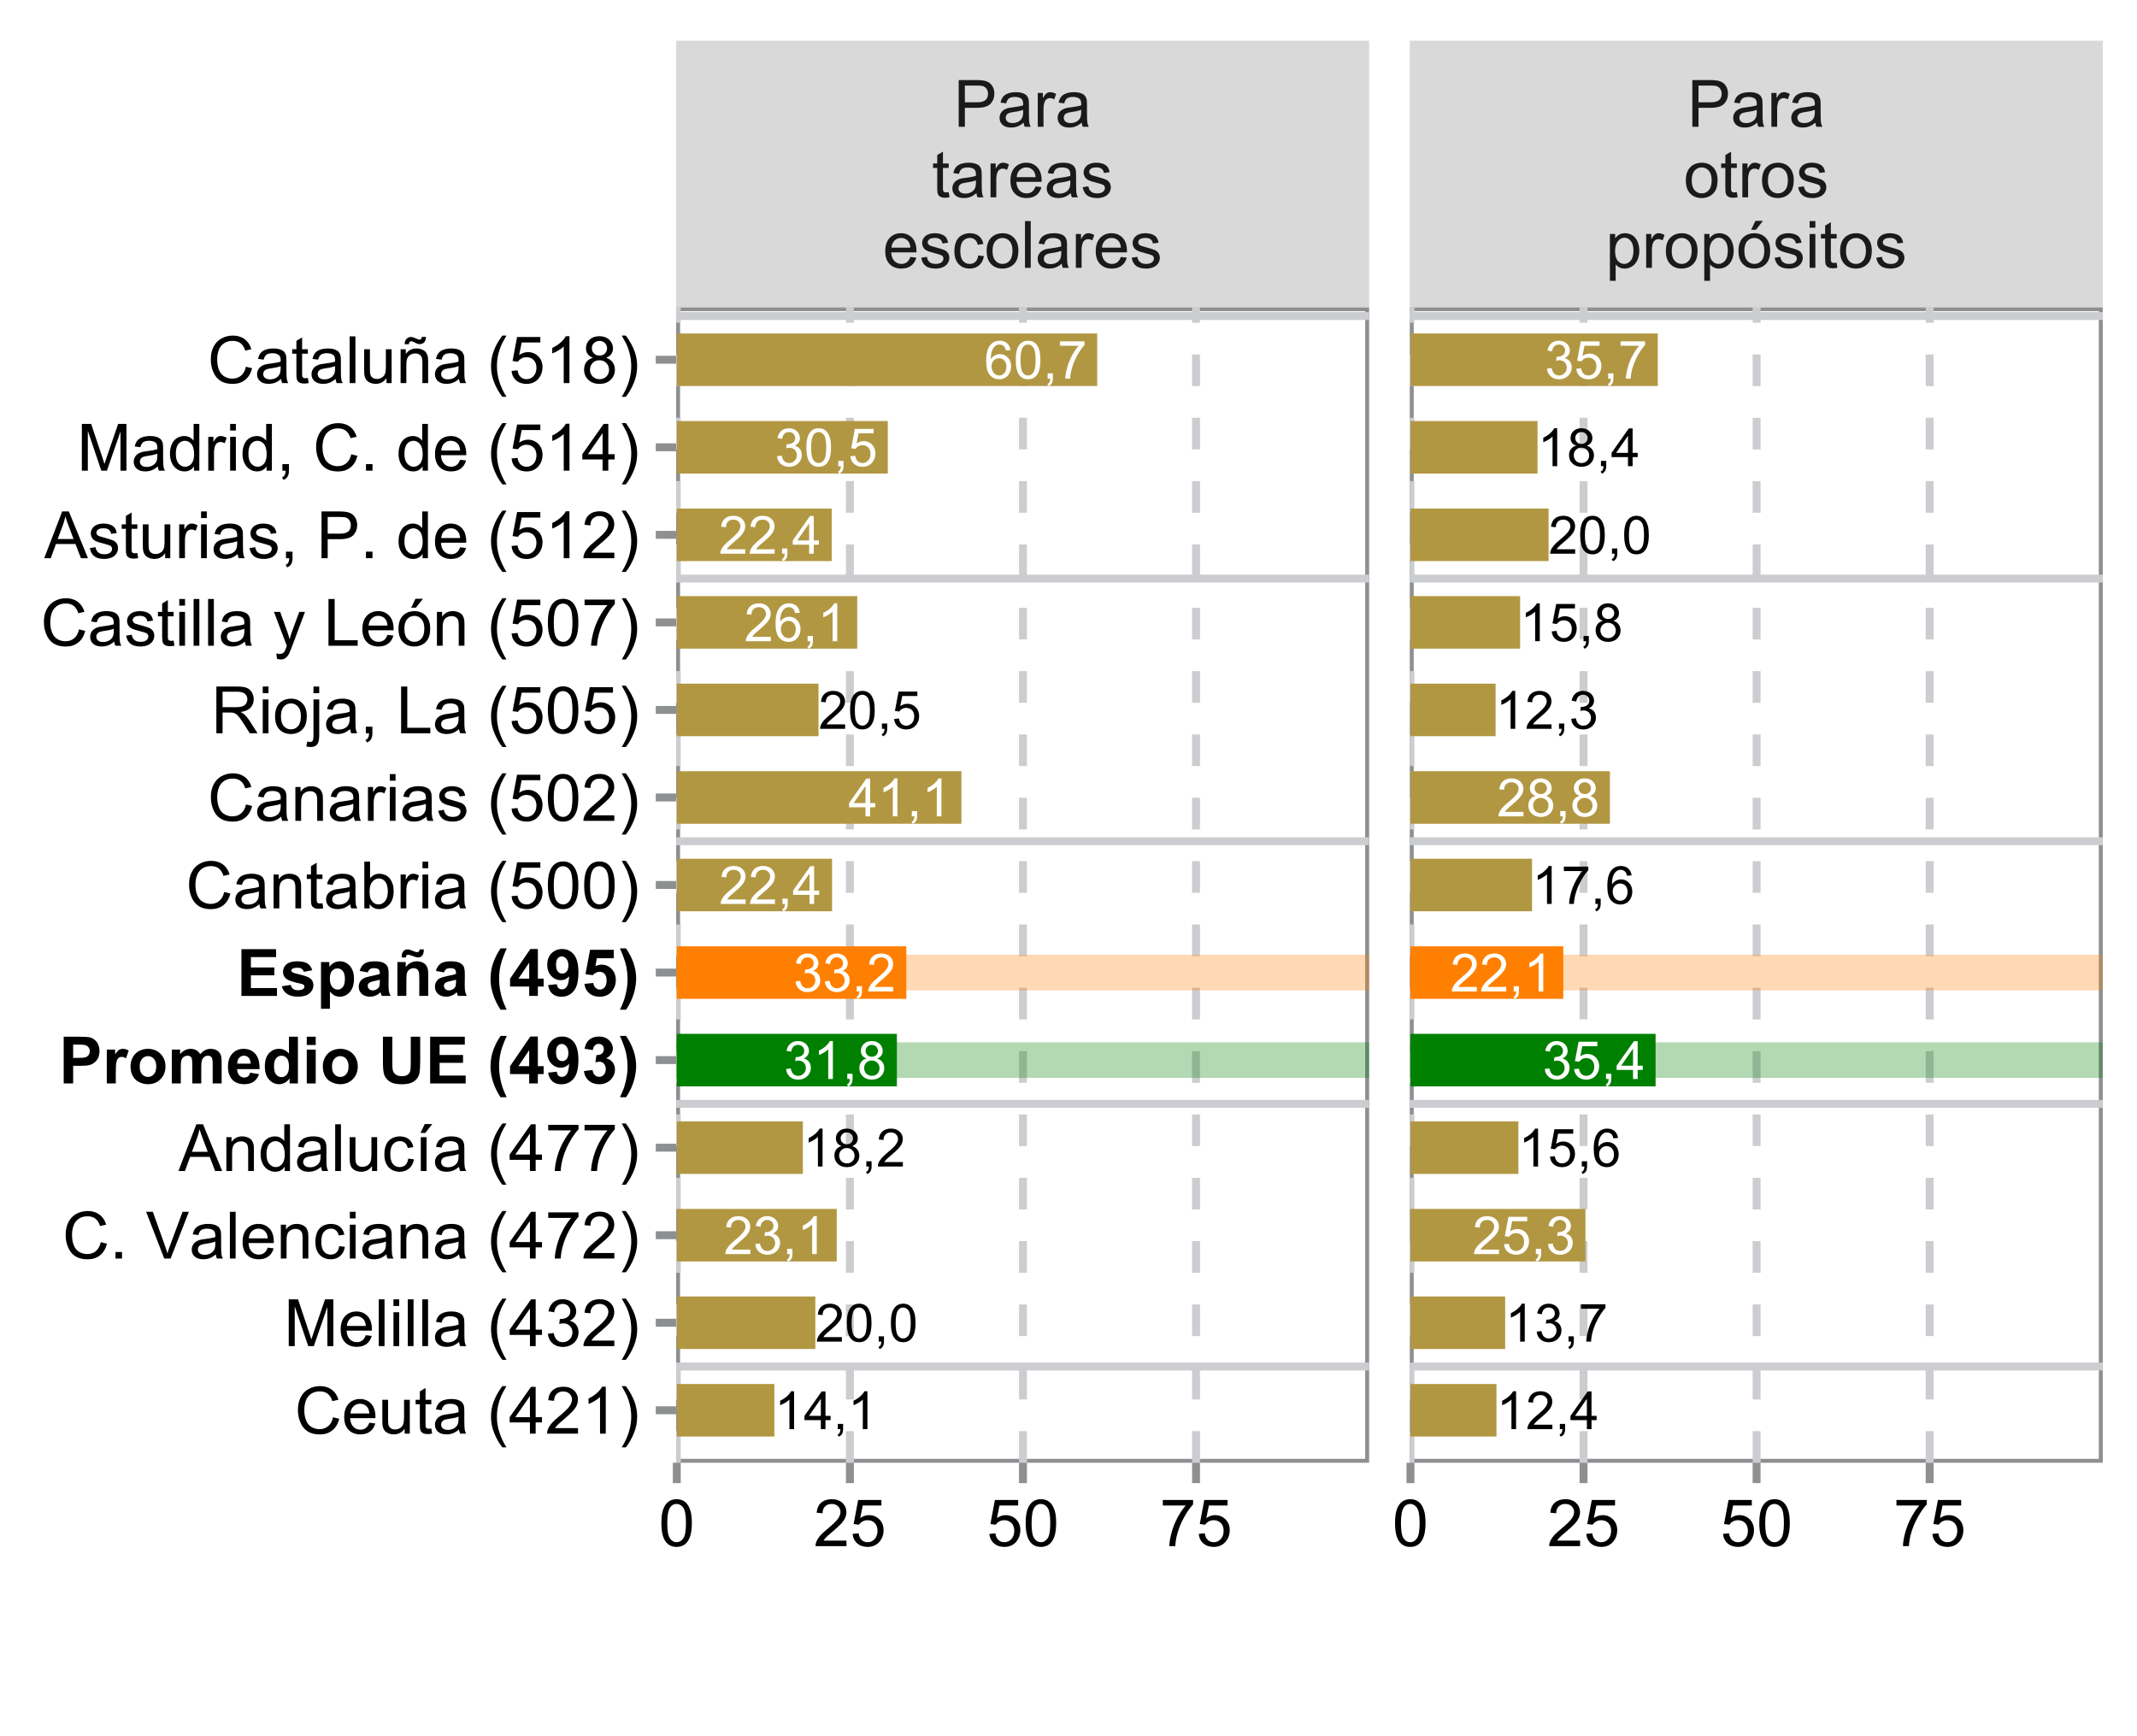 <?xml version="1.0" encoding="UTF-8"?>
<svg xmlns="http://www.w3.org/2000/svg" xmlns:xlink="http://www.w3.org/1999/xlink" width="288pt" height="234pt" viewBox="0 0 288 234" version="1.1">
<defs>
<g>
<symbol overflow="visible" id="glyph0-0">
<path style="stroke:none;" d="M 0.891 0 L 0.891 -4.445 L 4.445 -4.445 L 4.445 0 Z M 1 -0.109 L 4.336 -0.109 L 4.336 -4.336 L 1 -4.336 Z M 1 -0.109 "/>
</symbol>
<symbol overflow="visible" id="glyph0-1">
<path style="stroke:none;" d="M 2.648 0 L 2.023 0 L 2.023 -3.984 C 1.871 -3.84 1.676 -3.695 1.434 -3.551 C 1.188 -3.406 0.969 -3.297 0.773 -3.23 L 0.773 -3.836 C 1.125 -3.996 1.43 -4.195 1.691 -4.43 C 1.949 -4.664 2.133 -4.891 2.246 -5.113 L 2.648 -5.113 Z M 2.648 0 "/>
</symbol>
<symbol overflow="visible" id="glyph0-2">
<path style="stroke:none;" d="M 2.301 0 L 2.301 -1.219 L 0.09 -1.219 L 0.09 -1.793 L 2.414 -5.09 L 2.926 -5.09 L 2.926 -1.793 L 3.613 -1.793 L 3.613 -1.219 L 2.926 -1.219 L 2.926 0 Z M 2.301 -1.793 L 2.301 -4.09 L 0.703 -1.793 Z M 2.301 -1.793 "/>
</symbol>
<symbol overflow="visible" id="glyph0-3">
<path style="stroke:none;" d="M 0.633 0 L 0.633 -0.711 L 1.344 -0.711 L 1.344 0 C 1.34 0.258 1.293 0.469 1.203 0.633 C 1.109 0.793 0.965 0.918 0.766 1.008 L 0.59 0.738 C 0.719 0.68 0.816 0.594 0.883 0.484 C 0.941 0.371 0.977 0.211 0.988 0 Z M 0.633 0 "/>
</symbol>
<symbol overflow="visible" id="glyph0-4">
<path style="stroke:none;" d="M 3.582 -0.602 L 3.582 0 L 0.215 0 C 0.207 -0.148 0.23 -0.293 0.289 -0.434 C 0.371 -0.66 0.508 -0.883 0.699 -1.109 C 0.887 -1.328 1.16 -1.586 1.52 -1.883 C 2.066 -2.332 2.441 -2.691 2.637 -2.961 C 2.832 -3.223 2.93 -3.473 2.93 -3.711 C 2.93 -3.957 2.84 -4.168 2.664 -4.34 C 2.484 -4.508 2.254 -4.594 1.973 -4.594 C 1.668 -4.594 1.426 -4.504 1.25 -4.324 C 1.066 -4.145 0.977 -3.895 0.977 -3.574 L 0.332 -3.641 C 0.375 -4.117 0.539 -4.484 0.828 -4.734 C 1.113 -4.984 1.5 -5.109 1.988 -5.113 C 2.473 -5.109 2.859 -4.973 3.145 -4.707 C 3.43 -4.434 3.574 -4.098 3.574 -3.699 C 3.574 -3.492 3.531 -3.293 3.449 -3.098 C 3.363 -2.898 3.223 -2.691 3.031 -2.477 C 2.836 -2.254 2.516 -1.957 2.07 -1.582 C 1.691 -1.266 1.453 -1.051 1.348 -0.938 C 1.238 -0.824 1.148 -0.711 1.082 -0.602 Z M 3.582 -0.602 "/>
</symbol>
<symbol overflow="visible" id="glyph0-5">
<path style="stroke:none;" d="M 0.297 -2.512 C 0.293 -3.109 0.355 -3.594 0.48 -3.965 C 0.605 -4.328 0.789 -4.609 1.031 -4.812 C 1.273 -5.008 1.582 -5.109 1.957 -5.113 C 2.23 -5.109 2.469 -5.055 2.676 -4.945 C 2.879 -4.836 3.047 -4.676 3.184 -4.469 C 3.316 -4.262 3.422 -4.012 3.5 -3.715 C 3.574 -3.418 3.613 -3.016 3.617 -2.512 C 3.613 -1.91 3.551 -1.426 3.43 -1.062 C 3.305 -0.695 3.121 -0.414 2.879 -0.215 C 2.633 -0.016 2.328 0.082 1.957 0.086 C 1.465 0.082 1.078 -0.09 0.801 -0.441 C 0.461 -0.863 0.293 -1.555 0.297 -2.512 Z M 0.938 -2.512 C 0.938 -1.672 1.035 -1.113 1.23 -0.84 C 1.426 -0.559 1.668 -0.422 1.957 -0.426 C 2.242 -0.422 2.48 -0.562 2.68 -0.844 C 2.871 -1.121 2.969 -1.676 2.973 -2.512 C 2.969 -3.348 2.871 -3.902 2.68 -4.18 C 2.48 -4.453 2.238 -4.594 1.949 -4.594 C 1.66 -4.594 1.43 -4.473 1.262 -4.23 C 1.043 -3.918 0.938 -3.344 0.938 -2.512 Z M 0.938 -2.512 "/>
</symbol>
<symbol overflow="visible" id="glyph0-6">
<path style="stroke:none;" d="M 0.297 -1.344 L 0.926 -1.426 C 0.996 -1.066 1.117 -0.812 1.289 -0.66 C 1.461 -0.5 1.672 -0.422 1.922 -0.426 C 2.215 -0.422 2.461 -0.523 2.664 -0.73 C 2.863 -0.934 2.965 -1.188 2.969 -1.488 C 2.965 -1.777 2.871 -2.012 2.688 -2.199 C 2.496 -2.383 2.258 -2.477 1.973 -2.48 C 1.852 -2.477 1.703 -2.453 1.531 -2.41 L 1.602 -2.961 C 1.641 -2.953 1.676 -2.953 1.703 -2.953 C 1.965 -2.953 2.203 -3.02 2.422 -3.16 C 2.633 -3.293 2.742 -3.508 2.742 -3.805 C 2.742 -4.031 2.664 -4.223 2.508 -4.371 C 2.352 -4.52 2.148 -4.594 1.906 -4.598 C 1.66 -4.594 1.457 -4.516 1.297 -4.367 C 1.133 -4.211 1.031 -3.984 0.988 -3.68 L 0.359 -3.793 C 0.434 -4.207 0.609 -4.531 0.883 -4.766 C 1.152 -4.992 1.488 -5.109 1.895 -5.113 C 2.168 -5.109 2.426 -5.051 2.66 -4.934 C 2.895 -4.812 3.07 -4.648 3.195 -4.445 C 3.316 -4.238 3.379 -4.02 3.383 -3.789 C 3.379 -3.566 3.32 -3.367 3.203 -3.188 C 3.082 -3.008 2.906 -2.863 2.68 -2.758 C 2.977 -2.684 3.211 -2.539 3.383 -2.324 C 3.547 -2.102 3.633 -1.828 3.633 -1.504 C 3.633 -1.055 3.469 -0.676 3.145 -0.371 C 2.82 -0.062 2.41 0.086 1.918 0.09 C 1.465 0.086 1.094 -0.043 0.801 -0.309 C 0.504 -0.57 0.336 -0.914 0.297 -1.344 Z M 0.297 -1.344 "/>
</symbol>
<symbol overflow="visible" id="glyph0-7">
<path style="stroke:none;" d="M 1.258 -2.762 C 0.996 -2.852 0.805 -2.988 0.68 -3.164 C 0.555 -3.34 0.492 -3.551 0.492 -3.801 C 0.492 -4.168 0.625 -4.48 0.891 -4.734 C 1.156 -4.984 1.512 -5.109 1.957 -5.113 C 2.398 -5.109 2.754 -4.98 3.027 -4.727 C 3.297 -4.465 3.434 -4.148 3.434 -3.781 C 3.434 -3.543 3.371 -3.34 3.246 -3.164 C 3.121 -2.988 2.934 -2.852 2.684 -2.762 C 2.996 -2.656 3.234 -2.492 3.398 -2.266 C 3.562 -2.035 3.645 -1.766 3.645 -1.457 C 3.645 -1.016 3.488 -0.648 3.18 -0.355 C 2.871 -0.062 2.465 0.082 1.965 0.086 C 1.457 0.082 1.055 -0.062 0.75 -0.359 C 0.441 -0.652 0.285 -1.023 0.289 -1.473 C 0.285 -1.801 0.371 -2.078 0.539 -2.305 C 0.707 -2.523 0.945 -2.676 1.258 -2.762 Z M 1.133 -3.82 C 1.129 -3.578 1.207 -3.379 1.363 -3.23 C 1.516 -3.074 1.719 -3 1.969 -3 C 2.211 -3 2.406 -3.074 2.562 -3.227 C 2.711 -3.379 2.789 -3.566 2.793 -3.785 C 2.789 -4.012 2.711 -4.203 2.555 -4.363 C 2.395 -4.516 2.195 -4.594 1.961 -4.598 C 1.723 -4.594 1.523 -4.516 1.367 -4.367 C 1.207 -4.211 1.129 -4.031 1.133 -3.82 Z M 0.93 -1.469 C 0.926 -1.289 0.969 -1.117 1.055 -0.953 C 1.141 -0.785 1.266 -0.656 1.434 -0.562 C 1.598 -0.469 1.777 -0.422 1.973 -0.426 C 2.27 -0.422 2.516 -0.52 2.711 -0.715 C 2.902 -0.906 3 -1.148 3.004 -1.449 C 3 -1.746 2.898 -1.996 2.703 -2.195 C 2.5 -2.391 2.25 -2.488 1.953 -2.492 C 1.656 -2.488 1.414 -2.391 1.219 -2.199 C 1.023 -2 0.926 -1.758 0.93 -1.469 Z M 0.93 -1.469 "/>
</symbol>
<symbol overflow="visible" id="glyph0-8">
<path style="stroke:none;" d="M 0.297 -1.332 L 0.953 -1.391 C 0.996 -1.066 1.109 -0.828 1.289 -0.668 C 1.465 -0.504 1.676 -0.422 1.93 -0.426 C 2.227 -0.422 2.484 -0.535 2.695 -0.766 C 2.902 -0.992 3.004 -1.293 3.008 -1.672 C 3.004 -2.023 2.906 -2.305 2.707 -2.516 C 2.504 -2.719 2.242 -2.824 1.922 -2.824 C 1.719 -2.824 1.535 -2.777 1.375 -2.688 C 1.211 -2.594 1.082 -2.477 0.992 -2.332 L 0.406 -2.406 L 0.898 -5.023 L 3.43 -5.023 L 3.43 -4.426 L 1.398 -4.426 L 1.125 -3.055 C 1.43 -3.266 1.75 -3.375 2.086 -3.375 C 2.531 -3.375 2.906 -3.219 3.211 -2.914 C 3.516 -2.602 3.668 -2.207 3.672 -1.727 C 3.668 -1.262 3.535 -0.863 3.27 -0.531 C 2.941 -0.121 2.492 0.082 1.93 0.086 C 1.465 0.082 1.09 -0.043 0.797 -0.301 C 0.504 -0.559 0.336 -0.902 0.297 -1.332 Z M 0.297 -1.332 "/>
</symbol>
<symbol overflow="visible" id="glyph0-9">
<path style="stroke:none;" d="M 3.539 -3.844 L 2.918 -3.797 C 2.863 -4.039 2.781 -4.215 2.68 -4.332 C 2.508 -4.504 2.301 -4.594 2.055 -4.598 C 1.855 -4.594 1.68 -4.539 1.531 -4.434 C 1.332 -4.285 1.18 -4.074 1.066 -3.801 C 0.949 -3.523 0.891 -3.133 0.891 -2.625 C 1.039 -2.852 1.223 -3.02 1.441 -3.137 C 1.66 -3.246 1.887 -3.305 2.125 -3.305 C 2.539 -3.305 2.895 -3.148 3.188 -2.844 C 3.48 -2.531 3.625 -2.137 3.629 -1.652 C 3.625 -1.332 3.559 -1.035 3.422 -0.762 C 3.281 -0.488 3.09 -0.277 2.852 -0.133 C 2.609 0.012 2.336 0.082 2.035 0.086 C 1.512 0.082 1.086 -0.105 0.758 -0.488 C 0.426 -0.867 0.262 -1.5 0.266 -2.383 C 0.262 -3.363 0.445 -4.078 0.812 -4.527 C 1.129 -4.914 1.555 -5.109 2.094 -5.113 C 2.492 -5.109 2.82 -4.996 3.078 -4.773 C 3.328 -4.547 3.484 -4.238 3.539 -3.844 Z M 0.988 -1.648 C 0.984 -1.43 1.031 -1.227 1.125 -1.031 C 1.215 -0.832 1.34 -0.68 1.508 -0.578 C 1.668 -0.473 1.84 -0.422 2.023 -0.426 C 2.285 -0.422 2.516 -0.527 2.707 -0.746 C 2.895 -0.957 2.988 -1.246 2.992 -1.613 C 2.988 -1.965 2.895 -2.242 2.711 -2.445 C 2.52 -2.645 2.281 -2.746 2 -2.75 C 1.715 -2.746 1.477 -2.645 1.281 -2.445 C 1.082 -2.242 0.984 -1.977 0.988 -1.648 Z M 0.988 -1.648 "/>
</symbol>
<symbol overflow="visible" id="glyph0-10">
<path style="stroke:none;" d="M 0.336 -4.426 L 0.336 -5.027 L 3.633 -5.027 L 3.633 -4.539 C 3.309 -4.191 2.984 -3.734 2.668 -3.164 C 2.348 -2.59 2.102 -2 1.93 -1.398 C 1.801 -0.973 1.723 -0.508 1.691 0 L 1.051 0 C 1.051 -0.398 1.129 -0.883 1.285 -1.453 C 1.434 -2.02 1.652 -2.566 1.934 -3.094 C 2.215 -3.617 2.512 -4.059 2.832 -4.426 Z M 0.336 -4.426 "/>
</symbol>
<symbol overflow="visible" id="glyph1-0">
<path style="stroke:none;" d="M 1.102 0 L 1.102 -5.5 L 5.5 -5.5 L 5.5 0 Z M 1.238 -0.137 L 5.363 -0.137 L 5.363 -5.363 L 1.238 -5.363 Z M 1.238 -0.137 "/>
</symbol>
<symbol overflow="visible" id="glyph1-1">
<path style="stroke:none;" d="M 0.68 0 L 0.68 -6.301 L 3.055 -6.301 C 3.469 -6.297 3.789 -6.277 4.012 -6.238 C 4.32 -6.184 4.578 -6.086 4.789 -5.941 C 4.996 -5.797 5.168 -5.594 5.297 -5.336 C 5.422 -5.074 5.484 -4.789 5.488 -4.477 C 5.484 -3.941 5.312 -3.488 4.977 -3.117 C 4.633 -2.746 4.02 -2.559 3.129 -2.562 L 1.512 -2.562 L 1.512 0 Z M 1.512 -3.305 L 3.141 -3.305 C 3.68 -3.305 4.062 -3.402 4.289 -3.605 C 4.516 -3.801 4.629 -4.086 4.629 -4.453 C 4.629 -4.715 4.559 -4.938 4.426 -5.129 C 4.289 -5.312 4.117 -5.438 3.902 -5.5 C 3.762 -5.535 3.5 -5.555 3.125 -5.555 L 1.512 -5.555 Z M 1.512 -3.305 "/>
</symbol>
<symbol overflow="visible" id="glyph1-2">
<path style="stroke:none;" d="M 3.559 -0.562 C 3.27 -0.32 2.996 -0.148 2.73 -0.047 C 2.465 0.051 2.18 0.098 1.879 0.102 C 1.375 0.098 0.988 -0.02 0.719 -0.266 C 0.449 -0.508 0.316 -0.82 0.316 -1.203 C 0.316 -1.422 0.367 -1.629 0.469 -1.816 C 0.57 -2 0.703 -2.148 0.871 -2.262 C 1.031 -2.371 1.215 -2.453 1.426 -2.516 C 1.574 -2.551 1.805 -2.59 2.113 -2.629 C 2.734 -2.703 3.195 -2.793 3.492 -2.895 C 3.492 -3 3.492 -3.066 3.496 -3.098 C 3.492 -3.41 3.418 -3.633 3.277 -3.766 C 3.074 -3.938 2.781 -4.023 2.398 -4.027 C 2.031 -4.023 1.762 -3.961 1.59 -3.836 C 1.414 -3.707 1.289 -3.48 1.207 -3.16 L 0.453 -3.262 C 0.516 -3.582 0.629 -3.844 0.789 -4.043 C 0.945 -4.242 1.172 -4.395 1.473 -4.504 C 1.77 -4.609 2.117 -4.664 2.508 -4.668 C 2.898 -4.664 3.215 -4.617 3.457 -4.527 C 3.699 -4.434 3.879 -4.32 3.996 -4.184 C 4.109 -4.043 4.188 -3.867 4.238 -3.656 C 4.258 -3.523 4.27 -3.285 4.273 -2.945 L 4.273 -1.914 C 4.27 -1.191 4.289 -0.734 4.324 -0.547 C 4.355 -0.352 4.418 -0.172 4.52 0 L 3.711 0 C 3.629 -0.16 3.578 -0.348 3.559 -0.562 Z M 3.492 -2.289 C 3.211 -2.172 2.789 -2.074 2.23 -2 C 1.91 -1.949 1.684 -1.898 1.555 -1.844 C 1.422 -1.785 1.32 -1.699 1.25 -1.59 C 1.176 -1.477 1.141 -1.355 1.145 -1.227 C 1.141 -1.016 1.219 -0.844 1.379 -0.707 C 1.531 -0.57 1.762 -0.504 2.062 -0.504 C 2.359 -0.504 2.621 -0.566 2.855 -0.699 C 3.086 -0.824 3.258 -1.004 3.367 -1.234 C 3.449 -1.406 3.492 -1.664 3.492 -2.008 Z M 3.492 -2.289 "/>
</symbol>
<symbol overflow="visible" id="glyph1-3">
<path style="stroke:none;" d="M 0.57 0 L 0.57 -4.562 L 1.266 -4.562 L 1.266 -3.871 C 1.445 -4.191 1.609 -4.406 1.758 -4.512 C 1.906 -4.613 2.07 -4.664 2.258 -4.668 C 2.516 -4.664 2.781 -4.582 3.051 -4.418 L 2.785 -3.699 C 2.59 -3.809 2.402 -3.867 2.219 -3.867 C 2.047 -3.867 1.895 -3.816 1.762 -3.715 C 1.625 -3.613 1.527 -3.473 1.473 -3.293 C 1.383 -3.016 1.34 -2.715 1.344 -2.391 L 1.344 0 Z M 0.57 0 "/>
</symbol>
<symbol overflow="visible" id="glyph1-4">
<path style="stroke:none;" d="M 2.27 -0.691 L 2.379 -0.008 C 2.16 0.039 1.965 0.059 1.797 0.059 C 1.512 0.059 1.293 0.016 1.141 -0.074 C 0.984 -0.16 0.875 -0.277 0.816 -0.422 C 0.75 -0.566 0.719 -0.871 0.723 -1.336 L 0.723 -3.961 L 0.156 -3.961 L 0.156 -4.562 L 0.723 -4.562 L 0.723 -5.695 L 1.492 -6.156 L 1.492 -4.562 L 2.27 -4.562 L 2.27 -3.961 L 1.492 -3.961 L 1.492 -1.293 C 1.488 -1.07 1.5 -0.93 1.531 -0.867 C 1.555 -0.805 1.602 -0.754 1.664 -0.715 C 1.727 -0.676 1.812 -0.656 1.93 -0.66 C 2.012 -0.656 2.125 -0.668 2.27 -0.691 Z M 2.27 -0.691 "/>
</symbol>
<symbol overflow="visible" id="glyph1-5">
<path style="stroke:none;" d="M 3.703 -1.469 L 4.504 -1.371 C 4.375 -0.902 4.141 -0.539 3.801 -0.285 C 3.461 -0.027 3.027 0.098 2.496 0.102 C 1.828 0.098 1.297 -0.102 0.906 -0.512 C 0.512 -0.918 0.316 -1.496 0.32 -2.242 C 0.316 -3.008 0.516 -3.605 0.914 -4.031 C 1.309 -4.453 1.82 -4.664 2.453 -4.668 C 3.059 -4.664 3.555 -4.457 3.945 -4.043 C 4.328 -3.629 4.523 -3.043 4.527 -2.289 C 4.523 -2.242 4.523 -2.176 4.523 -2.086 L 1.121 -2.086 C 1.145 -1.582 1.289 -1.195 1.547 -0.93 C 1.801 -0.66 2.117 -0.527 2.5 -0.531 C 2.781 -0.527 3.023 -0.602 3.227 -0.754 C 3.426 -0.902 3.586 -1.141 3.703 -1.469 Z M 1.164 -2.719 L 3.711 -2.719 C 3.672 -3.102 3.578 -3.387 3.422 -3.582 C 3.172 -3.879 2.852 -4.031 2.461 -4.031 C 2.105 -4.031 1.805 -3.91 1.566 -3.672 C 1.32 -3.434 1.188 -3.117 1.164 -2.719 Z M 1.164 -2.719 "/>
</symbol>
<symbol overflow="visible" id="glyph1-6">
<path style="stroke:none;" d="M 0.27 -1.363 L 1.035 -1.484 C 1.078 -1.172 1.199 -0.938 1.395 -0.777 C 1.59 -0.609 1.863 -0.527 2.219 -0.531 C 2.57 -0.527 2.832 -0.602 3.008 -0.75 C 3.176 -0.895 3.262 -1.062 3.266 -1.258 C 3.262 -1.43 3.188 -1.566 3.039 -1.672 C 2.93 -1.734 2.664 -1.824 2.246 -1.934 C 1.676 -2.074 1.285 -2.195 1.066 -2.305 C 0.848 -2.406 0.68 -2.551 0.566 -2.738 C 0.453 -2.918 0.398 -3.125 0.398 -3.352 C 0.398 -3.555 0.445 -3.742 0.539 -3.914 C 0.633 -4.086 0.758 -4.23 0.918 -4.348 C 1.039 -4.434 1.203 -4.508 1.41 -4.574 C 1.617 -4.633 1.84 -4.664 2.078 -4.668 C 2.434 -4.664 2.75 -4.613 3.023 -4.512 C 3.293 -4.406 3.492 -4.266 3.621 -4.09 C 3.75 -3.914 3.84 -3.68 3.891 -3.387 L 3.133 -3.281 C 3.098 -3.516 2.996 -3.699 2.832 -3.832 C 2.664 -3.965 2.434 -4.031 2.137 -4.031 C 1.777 -4.031 1.523 -3.973 1.375 -3.855 C 1.223 -3.738 1.148 -3.598 1.148 -3.441 C 1.148 -3.34 1.18 -3.25 1.242 -3.172 C 1.305 -3.086 1.402 -3.02 1.539 -2.965 C 1.613 -2.934 1.84 -2.867 2.223 -2.766 C 2.766 -2.617 3.148 -2.496 3.367 -2.406 C 3.582 -2.312 3.75 -2.176 3.875 -2 C 3.996 -1.82 4.059 -1.602 4.062 -1.34 C 4.059 -1.078 3.984 -0.836 3.836 -0.609 C 3.684 -0.383 3.465 -0.207 3.184 -0.082 C 2.895 0.039 2.574 0.098 2.223 0.102 C 1.625 0.098 1.172 -0.02 0.863 -0.266 C 0.551 -0.508 0.355 -0.875 0.27 -1.363 Z M 0.27 -1.363 "/>
</symbol>
<symbol overflow="visible" id="glyph1-7">
<path style="stroke:none;" d="M 3.559 -1.672 L 4.32 -1.574 C 4.234 -1.047 4.023 -0.637 3.68 -0.34 C 3.336 -0.047 2.914 0.098 2.418 0.102 C 1.793 0.098 1.293 -0.102 0.914 -0.508 C 0.531 -0.914 0.34 -1.5 0.344 -2.266 C 0.34 -2.754 0.422 -3.184 0.586 -3.559 C 0.75 -3.926 0.996 -4.203 1.332 -4.391 C 1.664 -4.57 2.027 -4.664 2.422 -4.668 C 2.914 -4.664 3.32 -4.539 3.641 -4.289 C 3.953 -4.039 4.156 -3.684 4.246 -3.223 L 3.492 -3.105 C 3.422 -3.41 3.293 -3.641 3.113 -3.797 C 2.926 -3.953 2.707 -4.031 2.453 -4.031 C 2.062 -4.031 1.746 -3.891 1.504 -3.609 C 1.258 -3.328 1.137 -2.887 1.141 -2.285 C 1.137 -1.672 1.254 -1.227 1.492 -0.949 C 1.723 -0.668 2.027 -0.527 2.41 -0.531 C 2.711 -0.527 2.965 -0.621 3.172 -0.809 C 3.371 -0.996 3.5 -1.281 3.559 -1.672 Z M 3.559 -1.672 "/>
</symbol>
<symbol overflow="visible" id="glyph1-8">
<path style="stroke:none;" d="M 0.293 -2.281 C 0.293 -3.125 0.527 -3.754 0.996 -4.16 C 1.387 -4.496 1.863 -4.664 2.434 -4.668 C 3.059 -4.664 3.57 -4.457 3.969 -4.051 C 4.363 -3.637 4.562 -3.07 4.566 -2.348 C 4.562 -1.758 4.477 -1.297 4.301 -0.961 C 4.125 -0.625 3.867 -0.363 3.535 -0.176 C 3.195 0.008 2.828 0.098 2.434 0.102 C 1.789 0.098 1.273 -0.102 0.883 -0.512 C 0.488 -0.918 0.293 -1.508 0.293 -2.281 Z M 1.086 -2.281 C 1.082 -1.695 1.211 -1.258 1.469 -0.969 C 1.723 -0.672 2.043 -0.527 2.434 -0.531 C 2.812 -0.527 3.133 -0.672 3.391 -0.969 C 3.645 -1.258 3.773 -1.707 3.773 -2.309 C 3.773 -2.871 3.645 -3.297 3.387 -3.59 C 3.129 -3.879 2.809 -4.023 2.434 -4.027 C 2.043 -4.023 1.723 -3.879 1.469 -3.594 C 1.211 -3.301 1.082 -2.863 1.086 -2.281 Z M 1.086 -2.281 "/>
</symbol>
<symbol overflow="visible" id="glyph1-9">
<path style="stroke:none;" d="M 0.562 0 L 0.562 -6.301 L 1.336 -6.301 L 1.336 0 Z M 0.562 0 "/>
</symbol>
<symbol overflow="visible" id="glyph1-10">
<path style="stroke:none;" d="M 0.578 1.75 L 0.578 -4.562 L 1.285 -4.562 L 1.285 -3.969 C 1.449 -4.199 1.637 -4.375 1.848 -4.492 C 2.051 -4.605 2.305 -4.664 2.609 -4.668 C 2.992 -4.664 3.336 -4.562 3.637 -4.367 C 3.934 -4.164 4.16 -3.883 4.312 -3.516 C 4.465 -3.148 4.539 -2.746 4.543 -2.316 C 4.539 -1.848 4.457 -1.43 4.289 -1.055 C 4.121 -0.68 3.875 -0.391 3.559 -0.195 C 3.238 0.004 2.902 0.098 2.551 0.102 C 2.289 0.098 2.059 0.047 1.855 -0.059 C 1.648 -0.168 1.48 -0.305 1.352 -0.473 L 1.352 1.75 Z M 1.281 -2.258 C 1.277 -1.664 1.395 -1.23 1.637 -0.953 C 1.871 -0.668 2.16 -0.527 2.5 -0.531 C 2.84 -0.527 3.133 -0.672 3.383 -0.969 C 3.625 -1.258 3.75 -1.711 3.75 -2.32 C 3.75 -2.898 3.629 -3.332 3.391 -3.625 C 3.152 -3.914 2.867 -4.059 2.535 -4.062 C 2.203 -4.059 1.91 -3.906 1.66 -3.598 C 1.402 -3.289 1.277 -2.84 1.281 -2.258 Z M 1.281 -2.258 "/>
</symbol>
<symbol overflow="visible" id="glyph1-11">
<path style="stroke:none;" d="M 0.293 -2.281 C 0.293 -3.125 0.527 -3.754 0.996 -4.16 C 1.387 -4.496 1.863 -4.664 2.434 -4.668 C 3.059 -4.664 3.57 -4.457 3.969 -4.051 C 4.363 -3.637 4.562 -3.07 4.566 -2.348 C 4.562 -1.758 4.477 -1.297 4.301 -0.961 C 4.125 -0.625 3.867 -0.363 3.535 -0.176 C 3.195 0.008 2.828 0.098 2.434 0.102 C 1.789 0.098 1.273 -0.102 0.883 -0.512 C 0.488 -0.918 0.293 -1.508 0.293 -2.281 Z M 1.086 -2.281 C 1.082 -1.695 1.211 -1.258 1.469 -0.969 C 1.723 -0.672 2.043 -0.527 2.434 -0.531 C 2.812 -0.527 3.133 -0.672 3.391 -0.969 C 3.645 -1.258 3.773 -1.707 3.773 -2.309 C 3.773 -2.871 3.645 -3.297 3.387 -3.59 C 3.129 -3.879 2.809 -4.023 2.434 -4.027 C 2.043 -4.023 1.723 -3.879 1.469 -3.594 C 1.211 -3.301 1.082 -2.863 1.086 -2.281 Z M 2.004 -5.129 L 2.574 -6.332 L 3.59 -6.332 L 2.641 -5.129 Z M 2.004 -5.129 "/>
</symbol>
<symbol overflow="visible" id="glyph1-12">
<path style="stroke:none;" d="M 0.586 -5.41 L 0.586 -6.301 L 1.359 -6.301 L 1.359 -5.41 Z M 0.586 0 L 0.586 -4.562 L 1.359 -4.562 L 1.359 0 Z M 0.586 0 "/>
</symbol>
<symbol overflow="visible" id="glyph1-13">
<path style="stroke:none;" d="M 0.367 -3.105 C 0.363 -3.848 0.438 -4.445 0.594 -4.902 C 0.742 -5.355 0.973 -5.707 1.277 -5.953 C 1.578 -6.199 1.957 -6.32 2.418 -6.324 C 2.754 -6.32 3.051 -6.254 3.309 -6.121 C 3.562 -5.984 3.773 -5.789 3.938 -5.531 C 4.102 -5.273 4.23 -4.961 4.328 -4.594 C 4.422 -4.227 4.469 -3.73 4.473 -3.105 C 4.469 -2.367 4.395 -1.77 4.242 -1.316 C 4.09 -0.859 3.863 -0.508 3.562 -0.262 C 3.258 -0.016 2.875 0.105 2.418 0.109 C 1.809 0.105 1.332 -0.109 0.988 -0.547 C 0.57 -1.066 0.363 -1.922 0.367 -3.105 Z M 1.16 -3.105 C 1.16 -2.07 1.281 -1.379 1.523 -1.039 C 1.766 -0.695 2.062 -0.527 2.418 -0.527 C 2.773 -0.527 3.074 -0.699 3.316 -1.043 C 3.559 -1.387 3.68 -2.074 3.68 -3.105 C 3.68 -4.145 3.559 -4.832 3.316 -5.172 C 3.074 -5.512 2.77 -5.684 2.41 -5.684 C 2.051 -5.684 1.77 -5.531 1.559 -5.234 C 1.293 -4.844 1.16 -4.137 1.16 -3.105 Z M 1.16 -3.105 "/>
</symbol>
<symbol overflow="visible" id="glyph1-14">
<path style="stroke:none;" d="M 4.43 -0.742 L 4.43 0 L 0.266 0 C 0.258 -0.188 0.289 -0.367 0.355 -0.539 C 0.461 -0.82 0.629 -1.098 0.863 -1.375 C 1.094 -1.648 1.434 -1.965 1.879 -2.328 C 2.562 -2.887 3.023 -3.332 3.266 -3.664 C 3.5 -3.988 3.621 -4.301 3.625 -4.594 C 3.621 -4.898 3.512 -5.156 3.297 -5.367 C 3.074 -5.578 2.789 -5.684 2.441 -5.684 C 2.066 -5.684 1.77 -5.57 1.547 -5.348 C 1.32 -5.125 1.207 -4.816 1.207 -4.422 L 0.414 -4.504 C 0.465 -5.094 0.668 -5.543 1.027 -5.855 C 1.379 -6.164 1.855 -6.32 2.457 -6.324 C 3.059 -6.32 3.539 -6.152 3.891 -5.82 C 4.242 -5.484 4.418 -5.07 4.422 -4.578 C 4.418 -4.32 4.367 -4.074 4.266 -3.832 C 4.164 -3.59 3.992 -3.332 3.754 -3.062 C 3.512 -2.793 3.113 -2.426 2.562 -1.957 C 2.094 -1.566 1.797 -1.301 1.664 -1.16 C 1.531 -1.02 1.422 -0.879 1.34 -0.742 Z M 4.43 -0.742 "/>
</symbol>
<symbol overflow="visible" id="glyph1-15">
<path style="stroke:none;" d="M 0.367 -1.648 L 1.176 -1.719 C 1.234 -1.32 1.375 -1.023 1.594 -0.824 C 1.812 -0.625 2.078 -0.527 2.391 -0.527 C 2.762 -0.527 3.074 -0.668 3.336 -0.949 C 3.59 -1.23 3.719 -1.602 3.723 -2.066 C 3.719 -2.504 3.594 -2.852 3.348 -3.109 C 3.098 -3.363 2.773 -3.492 2.375 -3.492 C 2.125 -3.492 1.902 -3.434 1.703 -3.32 C 1.5 -3.207 1.344 -3.062 1.23 -2.883 L 0.504 -2.977 L 1.113 -6.215 L 4.246 -6.215 L 4.246 -5.473 L 1.73 -5.473 L 1.391 -3.781 C 1.766 -4.039 2.164 -4.172 2.582 -4.176 C 3.129 -4.172 3.594 -3.98 3.973 -3.605 C 4.352 -3.223 4.539 -2.734 4.543 -2.137 C 4.539 -1.562 4.375 -1.07 4.043 -0.656 C 3.637 -0.148 3.086 0.105 2.391 0.109 C 1.816 0.105 1.348 -0.051 0.984 -0.371 C 0.621 -0.691 0.414 -1.117 0.367 -1.648 Z M 0.367 -1.648 "/>
</symbol>
<symbol overflow="visible" id="glyph1-16">
<path style="stroke:none;" d="M 0.418 -5.473 L 0.418 -6.219 L 4.496 -6.219 L 4.496 -5.617 C 4.09 -5.188 3.691 -4.621 3.301 -3.914 C 2.902 -3.203 2.602 -2.473 2.391 -1.73 C 2.234 -1.199 2.133 -0.625 2.094 0 L 1.297 0 C 1.305 -0.492 1.402 -1.09 1.59 -1.793 C 1.773 -2.496 2.043 -3.172 2.391 -3.824 C 2.738 -4.477 3.109 -5.027 3.504 -5.473 Z M 0.418 -5.473 "/>
</symbol>
<symbol overflow="visible" id="glyph1-17">
<path style="stroke:none;" d="M 5.172 -2.207 L 6.008 -2 C 5.828 -1.312 5.516 -0.789 5.062 -0.43 C 4.609 -0.07 4.055 0.105 3.398 0.109 C 2.719 0.105 2.164 -0.031 1.742 -0.305 C 1.312 -0.582 0.988 -0.98 0.77 -1.508 C 0.543 -2.027 0.434 -2.59 0.438 -3.195 C 0.434 -3.848 0.559 -4.422 0.812 -4.91 C 1.062 -5.398 1.418 -5.77 1.883 -6.023 C 2.344 -6.277 2.855 -6.402 3.41 -6.406 C 4.039 -6.402 4.566 -6.242 5 -5.926 C 5.426 -5.602 5.727 -5.152 5.898 -4.57 L 5.078 -4.379 C 4.93 -4.832 4.719 -5.168 4.441 -5.379 C 4.164 -5.59 3.812 -5.695 3.395 -5.695 C 2.906 -5.695 2.504 -5.578 2.18 -5.344 C 1.852 -5.109 1.621 -4.797 1.492 -4.41 C 1.359 -4.016 1.293 -3.613 1.297 -3.203 C 1.293 -2.664 1.371 -2.195 1.531 -1.797 C 1.684 -1.395 1.926 -1.098 2.258 -0.902 C 2.586 -0.703 2.945 -0.602 3.332 -0.605 C 3.797 -0.602 4.191 -0.738 4.516 -1.008 C 4.836 -1.277 5.055 -1.676 5.172 -2.207 Z M 5.172 -2.207 "/>
</symbol>
<symbol overflow="visible" id="glyph1-18">
<path style="stroke:none;" d="M 3.57 0 L 3.57 -0.672 C 3.211 -0.156 2.73 0.098 2.121 0.102 C 1.852 0.098 1.598 0.051 1.367 -0.051 C 1.133 -0.152 0.961 -0.281 0.848 -0.441 C 0.734 -0.594 0.656 -0.785 0.609 -1.016 C 0.578 -1.164 0.562 -1.406 0.562 -1.734 L 0.562 -4.562 L 1.336 -4.562 L 1.336 -2.031 C 1.336 -1.625 1.352 -1.352 1.383 -1.215 C 1.43 -1.008 1.531 -0.848 1.691 -0.734 C 1.848 -0.617 2.043 -0.562 2.277 -0.562 C 2.508 -0.562 2.727 -0.621 2.93 -0.738 C 3.133 -0.855 3.273 -1.016 3.359 -1.227 C 3.441 -1.43 3.484 -1.727 3.488 -2.117 L 3.488 -4.562 L 4.262 -4.562 L 4.262 0 Z M 3.57 0 "/>
</symbol>
<symbol overflow="visible" id="glyph1-19">
<path style="stroke:none;" d=""/>
</symbol>
<symbol overflow="visible" id="glyph1-20">
<path style="stroke:none;" d="M 2.059 1.852 C 1.629 1.312 1.27 0.684 0.973 -0.039 C 0.676 -0.758 0.527 -1.504 0.531 -2.281 C 0.527 -2.961 0.637 -3.617 0.863 -4.242 C 1.117 -4.965 1.516 -5.684 2.059 -6.406 L 2.613 -6.406 C 2.266 -5.805 2.035 -5.379 1.926 -5.129 C 1.75 -4.73 1.613 -4.32 1.512 -3.895 C 1.387 -3.355 1.324 -2.816 1.328 -2.277 C 1.324 -0.898 1.754 0.477 2.613 1.852 Z M 2.059 1.852 "/>
</symbol>
<symbol overflow="visible" id="glyph1-21">
<path style="stroke:none;" d="M 2.844 0 L 2.844 -1.508 L 0.113 -1.508 L 0.113 -2.219 L 2.988 -6.301 L 3.617 -6.301 L 3.617 -2.219 L 4.469 -2.219 L 4.469 -1.508 L 3.617 -1.508 L 3.617 0 Z M 2.844 -2.219 L 2.844 -5.059 L 0.871 -2.219 Z M 2.844 -2.219 "/>
</symbol>
<symbol overflow="visible" id="glyph1-22">
<path style="stroke:none;" d="M 3.277 0 L 2.504 0 L 2.504 -4.93 C 2.316 -4.75 2.074 -4.574 1.773 -4.395 C 1.469 -4.215 1.195 -4.082 0.957 -3.996 L 0.957 -4.742 C 1.387 -4.941 1.766 -5.188 2.09 -5.48 C 2.414 -5.77 2.645 -6.051 2.781 -6.324 L 3.277 -6.324 Z M 3.277 0 "/>
</symbol>
<symbol overflow="visible" id="glyph1-23">
<path style="stroke:none;" d="M 1.086 1.852 L 0.531 1.852 C 1.387 0.477 1.816 -0.898 1.816 -2.277 C 1.816 -2.812 1.754 -3.348 1.633 -3.879 C 1.535 -4.309 1.398 -4.719 1.227 -5.117 C 1.109 -5.371 0.879 -5.801 0.531 -6.406 L 1.086 -6.406 C 1.621 -5.684 2.02 -4.965 2.281 -4.242 C 2.5 -3.617 2.613 -2.961 2.613 -2.281 C 2.613 -1.504 2.465 -0.758 2.168 -0.039 C 1.871 0.684 1.508 1.312 1.086 1.852 Z M 1.086 1.852 "/>
</symbol>
<symbol overflow="visible" id="glyph1-24">
<path style="stroke:none;" d="M 0.652 0 L 0.652 -6.301 L 1.906 -6.301 L 3.398 -1.84 C 3.535 -1.422 3.633 -1.109 3.699 -0.906 C 3.77 -1.133 3.883 -1.469 4.035 -1.918 L 5.543 -6.301 L 6.664 -6.301 L 6.664 0 L 5.859 0 L 5.859 -5.273 L 4.031 0 L 3.277 0 L 1.457 -5.363 L 1.457 0 Z M 0.652 0 "/>
</symbol>
<symbol overflow="visible" id="glyph1-25">
<path style="stroke:none;" d="M 0.371 -1.664 L 1.145 -1.766 C 1.23 -1.324 1.383 -1.008 1.598 -0.816 C 1.809 -0.621 2.066 -0.527 2.375 -0.527 C 2.734 -0.527 3.043 -0.652 3.297 -0.906 C 3.547 -1.156 3.672 -1.469 3.676 -1.844 C 3.672 -2.195 3.555 -2.488 3.324 -2.719 C 3.09 -2.949 2.797 -3.062 2.441 -3.066 C 2.293 -3.062 2.109 -3.035 1.895 -2.98 L 1.98 -3.66 C 2.031 -3.652 2.07 -3.648 2.105 -3.652 C 2.434 -3.648 2.73 -3.734 2.996 -3.91 C 3.254 -4.078 3.387 -4.344 3.391 -4.703 C 3.387 -4.984 3.289 -5.219 3.102 -5.406 C 2.906 -5.59 2.66 -5.684 2.359 -5.688 C 2.055 -5.684 1.805 -5.59 1.605 -5.402 C 1.402 -5.215 1.273 -4.93 1.219 -4.555 L 0.445 -4.691 C 0.539 -5.207 0.754 -5.609 1.09 -5.895 C 1.426 -6.18 1.844 -6.32 2.344 -6.324 C 2.688 -6.32 3.004 -6.246 3.293 -6.102 C 3.582 -5.953 3.801 -5.754 3.953 -5.5 C 4.105 -5.242 4.184 -4.973 4.184 -4.688 C 4.184 -4.414 4.109 -4.164 3.965 -3.945 C 3.816 -3.719 3.602 -3.543 3.316 -3.41 C 3.688 -3.324 3.977 -3.145 4.184 -2.875 C 4.391 -2.602 4.492 -2.262 4.496 -1.859 C 4.492 -1.305 4.293 -0.84 3.895 -0.461 C 3.492 -0.078 2.984 0.109 2.371 0.113 C 1.816 0.109 1.355 -0.051 0.992 -0.379 C 0.625 -0.707 0.418 -1.137 0.371 -1.664 Z M 0.371 -1.664 "/>
</symbol>
<symbol overflow="visible" id="glyph1-26">
<path style="stroke:none;" d="M 0.801 0 L 0.801 -0.883 L 1.68 -0.883 L 1.68 0 Z M 0.801 0 "/>
</symbol>
<symbol overflow="visible" id="glyph1-27">
<path style="stroke:none;" d="M 2.48 0 L 0.039 -6.301 L 0.941 -6.301 L 2.578 -1.723 C 2.711 -1.355 2.82 -1.012 2.91 -0.691 C 3.004 -1.035 3.117 -1.379 3.25 -1.723 L 4.949 -6.301 L 5.801 -6.301 L 3.336 0 Z M 2.48 0 "/>
</symbol>
<symbol overflow="visible" id="glyph1-28">
<path style="stroke:none;" d="M 0.578 0 L 0.578 -4.562 L 1.277 -4.562 L 1.277 -3.914 C 1.609 -4.414 2.09 -4.664 2.727 -4.668 C 3 -4.664 3.254 -4.613 3.484 -4.52 C 3.715 -4.418 3.887 -4.289 4.004 -4.129 C 4.113 -3.969 4.195 -3.777 4.246 -3.559 C 4.273 -3.41 4.289 -3.16 4.289 -2.805 L 4.289 0 L 3.516 0 L 3.516 -2.777 C 3.516 -3.09 3.484 -3.324 3.426 -3.484 C 3.363 -3.637 3.258 -3.762 3.105 -3.855 C 2.949 -3.949 2.77 -3.996 2.566 -3.996 C 2.234 -3.996 1.949 -3.891 1.711 -3.68 C 1.469 -3.469 1.348 -3.07 1.352 -2.492 L 1.352 0 Z M 0.578 0 "/>
</symbol>
<symbol overflow="visible" id="glyph1-29">
<path style="stroke:none;" d="M -0.012 0 L 2.406 -6.301 L 3.305 -6.301 L 5.883 0 L 4.934 0 L 4.199 -1.906 L 1.562 -1.906 L 0.871 0 Z M 1.805 -2.586 L 3.941 -2.586 L 3.281 -4.332 C 3.078 -4.855 2.93 -5.293 2.836 -5.637 C 2.754 -5.23 2.641 -4.828 2.496 -4.434 Z M 1.805 -2.586 "/>
</symbol>
<symbol overflow="visible" id="glyph1-30">
<path style="stroke:none;" d="M 3.539 0 L 3.539 -0.574 C 3.25 -0.125 2.824 0.098 2.266 0.102 C 1.898 0.098 1.562 0 1.262 -0.199 C 0.953 -0.398 0.719 -0.676 0.551 -1.039 C 0.383 -1.395 0.297 -1.809 0.301 -2.277 C 0.297 -2.73 0.375 -3.145 0.527 -3.516 C 0.68 -3.887 0.906 -4.172 1.211 -4.371 C 1.512 -4.566 1.852 -4.664 2.23 -4.668 C 2.5 -4.664 2.746 -4.605 2.965 -4.492 C 3.18 -4.375 3.352 -4.223 3.488 -4.039 L 3.488 -6.301 L 4.258 -6.301 L 4.258 0 Z M 1.094 -2.277 C 1.09 -1.691 1.215 -1.254 1.465 -0.965 C 1.711 -0.672 2 -0.527 2.336 -0.531 C 2.672 -0.527 2.961 -0.664 3.199 -0.945 C 3.434 -1.219 3.551 -1.641 3.555 -2.211 C 3.551 -2.832 3.43 -3.293 3.191 -3.586 C 2.949 -3.879 2.652 -4.023 2.305 -4.027 C 1.957 -4.023 1.672 -3.883 1.441 -3.605 C 1.207 -3.32 1.09 -2.879 1.094 -2.277 Z M 1.094 -2.277 "/>
</symbol>
<symbol overflow="visible" id="glyph1-31">
<path style="stroke:none;" d="M 0.852 0 L 0.852 -4.562 L 1.625 -4.562 L 1.625 0 Z M 0.812 -5.129 L 1.383 -6.332 L 2.398 -6.332 L 1.453 -5.129 Z M 0.812 -5.129 "/>
</symbol>
<symbol overflow="visible" id="glyph1-32">
<path style="stroke:none;" d="M 1.293 0 L 0.574 0 L 0.574 -6.301 L 1.348 -6.301 L 1.348 -4.051 C 1.676 -4.457 2.094 -4.664 2.602 -4.668 C 2.879 -4.664 3.141 -4.605 3.395 -4.496 C 3.645 -4.379 3.852 -4.223 4.016 -4.02 C 4.172 -3.812 4.301 -3.562 4.395 -3.277 C 4.484 -2.984 4.527 -2.676 4.531 -2.352 C 4.527 -1.562 4.336 -0.957 3.953 -0.535 C 3.566 -0.109 3.102 0.098 2.562 0.102 C 2.02 0.098 1.598 -0.121 1.293 -0.57 Z M 1.285 -2.316 C 1.281 -1.766 1.355 -1.371 1.508 -1.129 C 1.75 -0.727 2.082 -0.527 2.496 -0.531 C 2.832 -0.527 3.121 -0.676 3.371 -0.973 C 3.613 -1.266 3.738 -1.703 3.742 -2.285 C 3.738 -2.879 3.621 -3.316 3.387 -3.605 C 3.152 -3.887 2.867 -4.031 2.531 -4.031 C 2.191 -4.031 1.898 -3.883 1.652 -3.59 C 1.406 -3.293 1.281 -2.867 1.285 -2.316 Z M 1.285 -2.316 "/>
</symbol>
<symbol overflow="visible" id="glyph1-33">
<path style="stroke:none;" d="M 0.691 0 L 0.691 -6.301 L 3.484 -6.301 C 4.043 -6.297 4.469 -6.242 4.766 -6.129 C 5.055 -6.016 5.289 -5.816 5.465 -5.531 C 5.637 -5.242 5.723 -4.926 5.727 -4.582 C 5.723 -4.133 5.578 -3.754 5.293 -3.449 C 5 -3.141 4.555 -2.945 3.953 -2.867 C 4.172 -2.758 4.34 -2.652 4.457 -2.551 C 4.695 -2.324 4.926 -2.047 5.148 -1.715 L 6.242 0 L 5.195 0 L 4.359 -1.312 C 4.117 -1.688 3.914 -1.977 3.758 -2.18 C 3.598 -2.379 3.457 -2.516 3.336 -2.598 C 3.207 -2.676 3.082 -2.734 2.957 -2.766 C 2.859 -2.785 2.703 -2.793 2.492 -2.797 L 1.527 -2.797 L 1.527 0 Z M 1.527 -3.52 L 3.316 -3.52 C 3.699 -3.516 3.996 -3.555 4.211 -3.637 C 4.422 -3.711 4.586 -3.836 4.699 -4.012 C 4.809 -4.184 4.863 -4.375 4.867 -4.582 C 4.863 -4.879 4.754 -5.121 4.543 -5.312 C 4.324 -5.504 3.984 -5.602 3.52 -5.602 L 1.527 -5.602 Z M 1.527 -3.52 "/>
</symbol>
<symbol overflow="visible" id="glyph1-34">
<path style="stroke:none;" d="M 0.574 -5.402 L 0.574 -6.301 L 1.348 -6.301 L 1.348 -5.402 Z M -0.402 1.77 L -0.258 1.113 C -0.102 1.152 0.02 1.172 0.109 1.172 C 0.262 1.172 0.379 1.117 0.457 1.016 C 0.535 0.906 0.574 0.645 0.574 0.23 L 0.574 -4.562 L 1.348 -4.562 L 1.348 0.25 C 1.348 0.809 1.273 1.199 1.129 1.422 C 0.941 1.707 0.633 1.852 0.203 1.852 C -0.008 1.852 -0.207 1.824 -0.402 1.77 Z M -0.402 1.77 "/>
</symbol>
<symbol overflow="visible" id="glyph1-35">
<path style="stroke:none;" d="M 0.781 0 L 0.781 -0.883 L 1.664 -0.883 L 1.664 0 C 1.664 0.32 1.605 0.578 1.492 0.781 C 1.375 0.977 1.191 1.133 0.945 1.246 L 0.73 0.914 C 0.891 0.844 1.012 0.738 1.09 0.598 C 1.168 0.457 1.211 0.258 1.219 0 Z M 0.781 0 "/>
</symbol>
<symbol overflow="visible" id="glyph1-36">
<path style="stroke:none;" d="M 0.645 0 L 0.645 -6.301 L 1.477 -6.301 L 1.477 -0.742 L 4.582 -0.742 L 4.582 0 Z M 0.645 0 "/>
</symbol>
<symbol overflow="visible" id="glyph1-37">
<path style="stroke:none;" d="M 0.547 1.758 L 0.461 1.031 C 0.629 1.078 0.777 1.102 0.902 1.102 C 1.074 1.102 1.211 1.07 1.312 1.016 C 1.414 0.953 1.5 0.875 1.57 0.773 C 1.617 0.695 1.695 0.504 1.805 0.199 C 1.82 0.152 1.844 0.086 1.875 0.008 L 0.141 -4.562 L 0.977 -4.562 L 1.926 -1.922 C 2.047 -1.586 2.156 -1.23 2.258 -0.863 C 2.344 -1.215 2.449 -1.562 2.574 -1.902 L 3.551 -4.562 L 4.324 -4.562 L 2.586 0.078 C 2.398 0.574 2.254 0.922 2.152 1.113 C 2.012 1.367 1.855 1.551 1.68 1.672 C 1.5 1.789 1.289 1.852 1.043 1.852 C 0.895 1.852 0.727 1.82 0.547 1.758 Z M 0.547 1.758 "/>
</symbol>
<symbol overflow="visible" id="glyph1-38">
<path style="stroke:none;" d="M 0.578 0 L 0.578 -4.562 L 1.277 -4.562 L 1.277 -3.914 C 1.609 -4.414 2.09 -4.664 2.727 -4.668 C 3 -4.664 3.254 -4.613 3.484 -4.52 C 3.715 -4.418 3.887 -4.289 4.004 -4.129 C 4.113 -3.969 4.195 -3.777 4.246 -3.559 C 4.273 -3.41 4.289 -3.16 4.289 -2.805 L 4.289 0 L 3.516 0 L 3.516 -2.777 C 3.516 -3.09 3.484 -3.324 3.426 -3.484 C 3.363 -3.637 3.258 -3.762 3.105 -3.855 C 2.949 -3.949 2.77 -3.996 2.566 -3.996 C 2.234 -3.996 1.949 -3.891 1.711 -3.68 C 1.469 -3.469 1.348 -3.07 1.352 -2.492 L 1.352 0 Z M 1.125 -5.238 C 1.121 -5.535 1.203 -5.773 1.371 -5.953 C 1.535 -6.129 1.742 -6.215 2 -6.219 C 2.172 -6.215 2.414 -6.137 2.723 -5.984 C 2.891 -5.895 3.027 -5.852 3.129 -5.855 C 3.219 -5.852 3.285 -5.879 3.336 -5.93 C 3.383 -5.98 3.418 -6.078 3.441 -6.23 L 4 -6.23 C 3.988 -5.902 3.906 -5.66 3.754 -5.496 C 3.594 -5.332 3.395 -5.25 3.16 -5.25 C 2.973 -5.25 2.734 -5.328 2.445 -5.492 C 2.25 -5.59 2.109 -5.641 2.023 -5.645 C 1.922 -5.641 1.844 -5.609 1.789 -5.543 C 1.719 -5.473 1.691 -5.371 1.699 -5.238 Z M 1.125 -5.238 "/>
</symbol>
<symbol overflow="visible" id="glyph1-39">
<path style="stroke:none;" d="M 1.555 -3.418 C 1.23 -3.531 0.992 -3.699 0.84 -3.918 C 0.684 -4.133 0.609 -4.395 0.609 -4.699 C 0.609 -5.156 0.773 -5.539 1.102 -5.855 C 1.43 -6.164 1.867 -6.32 2.418 -6.324 C 2.969 -6.32 3.41 -6.16 3.746 -5.844 C 4.078 -5.523 4.246 -5.137 4.25 -4.68 C 4.246 -4.387 4.172 -4.133 4.02 -3.918 C 3.863 -3.699 3.629 -3.531 3.32 -3.418 C 3.707 -3.285 4 -3.082 4.203 -2.805 C 4.402 -2.52 4.504 -2.184 4.508 -1.801 C 4.504 -1.258 4.312 -0.805 3.934 -0.441 C 3.551 -0.074 3.051 0.105 2.434 0.109 C 1.809 0.105 1.309 -0.074 0.926 -0.441 C 0.543 -0.809 0.352 -1.27 0.355 -1.82 C 0.352 -2.23 0.457 -2.574 0.668 -2.852 C 0.875 -3.125 1.168 -3.312 1.555 -3.418 Z M 1.402 -4.727 C 1.398 -4.426 1.496 -4.184 1.688 -3.996 C 1.879 -3.805 2.129 -3.707 2.438 -3.711 C 2.734 -3.707 2.977 -3.801 3.168 -3.992 C 3.355 -4.176 3.449 -4.406 3.453 -4.684 C 3.449 -4.965 3.352 -5.203 3.16 -5.398 C 2.961 -5.586 2.719 -5.684 2.43 -5.688 C 2.129 -5.684 1.883 -5.59 1.691 -5.402 C 1.496 -5.215 1.398 -4.988 1.402 -4.727 Z M 1.152 -1.816 C 1.148 -1.598 1.199 -1.383 1.309 -1.176 C 1.41 -0.969 1.566 -0.809 1.773 -0.695 C 1.98 -0.582 2.203 -0.527 2.441 -0.527 C 2.809 -0.527 3.113 -0.645 3.355 -0.883 C 3.594 -1.121 3.715 -1.426 3.719 -1.793 C 3.715 -2.164 3.59 -2.469 3.344 -2.715 C 3.094 -2.957 2.785 -3.082 2.414 -3.082 C 2.051 -3.082 1.75 -2.961 1.512 -2.719 C 1.27 -2.477 1.148 -2.176 1.152 -1.816 Z M 1.152 -1.816 "/>
</symbol>
<symbol overflow="visible" id="glyph2-0">
<path style="stroke:none;" d="M 1.102 0 L 1.102 -5.5 L 5.5 -5.5 L 5.5 0 Z M 1.238 -0.137 L 5.363 -0.137 L 5.363 -5.363 L 1.238 -5.363 Z M 1.238 -0.137 "/>
</symbol>
<symbol overflow="visible" id="glyph2-1">
<path style="stroke:none;" d="M 0.641 0 L 0.641 -6.301 L 2.68 -6.301 C 3.449 -6.297 3.957 -6.266 4.195 -6.203 C 4.555 -6.105 4.855 -5.898 5.098 -5.586 C 5.34 -5.266 5.461 -4.859 5.465 -4.359 C 5.461 -3.973 5.391 -3.648 5.254 -3.387 C 5.109 -3.121 4.93 -2.914 4.719 -2.766 C 4.5 -2.613 4.281 -2.512 4.062 -2.465 C 3.754 -2.402 3.316 -2.371 2.742 -2.375 L 1.914 -2.375 L 1.914 0 Z M 1.914 -5.234 L 1.914 -3.445 L 2.609 -3.445 C 3.105 -3.445 3.441 -3.477 3.613 -3.543 C 3.781 -3.609 3.914 -3.715 4.012 -3.855 C 4.105 -3.996 4.152 -4.156 4.156 -4.344 C 4.152 -4.57 4.086 -4.762 3.953 -4.91 C 3.816 -5.059 3.645 -5.152 3.441 -5.191 C 3.285 -5.219 2.98 -5.23 2.527 -5.234 Z M 1.914 -5.234 "/>
</symbol>
<symbol overflow="visible" id="glyph2-2">
<path style="stroke:none;" d="M 1.789 0 L 0.578 0 L 0.578 -4.562 L 1.703 -4.562 L 1.703 -3.914 C 1.891 -4.219 2.062 -4.418 2.219 -4.52 C 2.371 -4.613 2.547 -4.664 2.742 -4.668 C 3.016 -4.664 3.277 -4.586 3.535 -4.438 L 3.164 -3.387 C 2.961 -3.516 2.77 -3.578 2.594 -3.582 C 2.426 -3.578 2.281 -3.531 2.164 -3.441 C 2.043 -3.348 1.953 -3.18 1.887 -2.938 C 1.82 -2.691 1.785 -2.184 1.789 -1.41 Z M 1.789 0 "/>
</symbol>
<symbol overflow="visible" id="glyph2-3">
<path style="stroke:none;" d="M 0.352 -2.348 C 0.352 -2.746 0.449 -3.133 0.648 -3.512 C 0.844 -3.883 1.125 -4.172 1.488 -4.371 C 1.848 -4.566 2.25 -4.664 2.703 -4.668 C 3.391 -4.664 3.957 -4.438 4.398 -3.992 C 4.84 -3.539 5.062 -2.973 5.062 -2.293 C 5.062 -1.598 4.84 -1.027 4.395 -0.578 C 3.949 -0.125 3.387 0.098 2.711 0.102 C 2.293 0.098 1.895 0.008 1.516 -0.18 C 1.133 -0.367 0.844 -0.645 0.648 -1.012 C 0.449 -1.375 0.352 -1.82 0.352 -2.348 Z M 1.59 -2.281 C 1.586 -1.824 1.695 -1.48 1.91 -1.242 C 2.125 -1 2.391 -0.879 2.707 -0.883 C 3.02 -0.879 3.281 -1 3.5 -1.242 C 3.711 -1.48 3.82 -1.828 3.82 -2.289 C 3.82 -2.734 3.711 -3.078 3.5 -3.32 C 3.281 -3.559 3.02 -3.68 2.707 -3.684 C 2.391 -3.68 2.125 -3.559 1.91 -3.32 C 1.695 -3.078 1.586 -2.73 1.59 -2.281 Z M 1.59 -2.281 "/>
</symbol>
<symbol overflow="visible" id="glyph2-4">
<path style="stroke:none;" d="M 0.543 -4.562 L 1.656 -4.562 L 1.656 -3.941 C 2.051 -4.422 2.523 -4.664 3.078 -4.668 C 3.367 -4.664 3.621 -4.602 3.836 -4.484 C 4.051 -4.359 4.227 -4.18 4.367 -3.941 C 4.562 -4.18 4.781 -4.359 5.016 -4.484 C 5.246 -4.602 5.492 -4.664 5.758 -4.668 C 6.09 -4.664 6.375 -4.594 6.609 -4.461 C 6.84 -4.32 7.012 -4.121 7.129 -3.863 C 7.211 -3.664 7.254 -3.352 7.254 -2.918 L 7.254 0 L 6.047 0 L 6.047 -2.609 C 6.047 -3.059 6.004 -3.352 5.922 -3.484 C 5.809 -3.652 5.637 -3.738 5.406 -3.742 C 5.234 -3.738 5.074 -3.688 4.926 -3.586 C 4.773 -3.484 4.668 -3.332 4.605 -3.133 C 4.539 -2.934 4.504 -2.621 4.508 -2.191 L 4.508 0 L 3.301 0 L 3.301 -2.5 C 3.297 -2.941 3.277 -3.227 3.234 -3.359 C 3.191 -3.484 3.125 -3.582 3.035 -3.648 C 2.945 -3.707 2.82 -3.738 2.668 -3.742 C 2.48 -3.738 2.312 -3.688 2.164 -3.59 C 2.012 -3.488 1.906 -3.344 1.844 -3.156 C 1.777 -2.965 1.746 -2.652 1.75 -2.219 L 1.75 0 L 0.543 0 Z M 0.543 -4.562 "/>
</symbol>
<symbol overflow="visible" id="glyph2-5">
<path style="stroke:none;" d="M 3.273 -1.453 L 4.477 -1.25 C 4.32 -0.805 4.074 -0.469 3.746 -0.242 C 3.41 -0.012 2.992 0.098 2.492 0.102 C 1.695 0.098 1.109 -0.156 0.73 -0.676 C 0.43 -1.086 0.281 -1.609 0.281 -2.246 C 0.281 -3 0.477 -3.594 0.871 -4.023 C 1.266 -4.449 1.766 -4.664 2.371 -4.668 C 3.047 -4.664 3.582 -4.438 3.977 -3.992 C 4.367 -3.539 4.555 -2.855 4.543 -1.934 L 1.516 -1.934 C 1.523 -1.574 1.621 -1.293 1.809 -1.098 C 1.992 -0.895 2.223 -0.797 2.504 -0.801 C 2.691 -0.797 2.852 -0.848 2.98 -0.953 C 3.109 -1.055 3.207 -1.223 3.273 -1.453 Z M 3.344 -2.672 C 3.332 -3.02 3.242 -3.285 3.074 -3.469 C 2.898 -3.648 2.688 -3.738 2.445 -3.742 C 2.18 -3.738 1.965 -3.641 1.793 -3.453 C 1.621 -3.258 1.535 -3 1.539 -2.672 Z M 3.344 -2.672 "/>
</symbol>
<symbol overflow="visible" id="glyph2-6">
<path style="stroke:none;" d="M 4.816 0 L 3.695 0 L 3.695 -0.672 C 3.508 -0.41 3.289 -0.215 3.035 -0.09 C 2.781 0.039 2.523 0.098 2.27 0.102 C 1.742 0.098 1.293 -0.109 0.922 -0.531 C 0.543 -0.949 0.355 -1.539 0.359 -2.297 C 0.355 -3.07 0.539 -3.656 0.906 -4.062 C 1.27 -4.461 1.73 -4.664 2.285 -4.668 C 2.793 -4.664 3.234 -4.453 3.609 -4.031 L 3.609 -6.301 L 4.816 -6.301 Z M 1.594 -2.379 C 1.594 -1.891 1.66 -1.539 1.797 -1.324 C 1.988 -1.008 2.262 -0.848 2.613 -0.852 C 2.891 -0.848 3.125 -0.965 3.32 -1.203 C 3.512 -1.438 3.609 -1.793 3.613 -2.266 C 3.609 -2.785 3.516 -3.16 3.328 -3.395 C 3.141 -3.621 2.898 -3.738 2.605 -3.742 C 2.316 -3.738 2.074 -3.625 1.883 -3.398 C 1.688 -3.172 1.594 -2.832 1.594 -2.379 Z M 1.594 -2.379 "/>
</symbol>
<symbol overflow="visible" id="glyph2-7">
<path style="stroke:none;" d="M 0.633 -5.184 L 0.633 -6.301 L 1.84 -6.301 L 1.84 -5.184 Z M 0.633 0 L 0.633 -4.562 L 1.84 -4.562 L 1.84 0 Z M 0.633 0 "/>
</symbol>
<symbol overflow="visible" id="glyph2-8">
<path style="stroke:none;" d=""/>
</symbol>
<symbol overflow="visible" id="glyph2-9">
<path style="stroke:none;" d="M 0.633 -6.301 L 1.902 -6.301 L 1.902 -2.887 C 1.898 -2.344 1.914 -1.992 1.949 -1.836 C 2 -1.574 2.129 -1.367 2.34 -1.215 C 2.543 -1.055 2.824 -0.977 3.18 -0.98 C 3.539 -0.977 3.812 -1.051 3.996 -1.199 C 4.176 -1.344 4.285 -1.523 4.324 -1.742 C 4.363 -1.953 4.383 -2.312 4.383 -2.816 L 4.383 -6.301 L 5.656 -6.301 L 5.656 -2.992 C 5.652 -2.23 5.617 -1.695 5.551 -1.387 C 5.48 -1.07 5.355 -0.805 5.172 -0.594 C 4.984 -0.375 4.738 -0.207 4.43 -0.082 C 4.117 0.043 3.711 0.105 3.219 0.109 C 2.613 0.105 2.156 0.039 1.848 -0.098 C 1.535 -0.234 1.293 -0.414 1.113 -0.641 C 0.934 -0.859 0.812 -1.094 0.758 -1.34 C 0.672 -1.699 0.633 -2.23 0.633 -2.938 Z M 0.633 -6.301 "/>
</symbol>
<symbol overflow="visible" id="glyph2-10">
<path style="stroke:none;" d="M 0.641 0 L 0.641 -6.301 L 5.312 -6.301 L 5.312 -5.234 L 1.914 -5.234 L 1.914 -3.836 L 5.074 -3.836 L 5.074 -2.777 L 1.914 -2.777 L 1.914 -1.062 L 5.43 -1.062 L 5.43 0 Z M 0.641 0 "/>
</symbol>
<symbol overflow="visible" id="glyph2-11">
<path style="stroke:none;" d="M 2.633 1.852 L 1.805 1.852 C 1.367 1.188 1.031 0.5 0.805 -0.211 C 0.57 -0.922 0.457 -1.609 0.461 -2.281 C 0.457 -3.105 0.598 -3.891 0.887 -4.633 C 1.129 -5.27 1.441 -5.859 1.82 -6.406 L 2.648 -6.406 C 2.254 -5.535 1.98 -4.797 1.836 -4.191 C 1.688 -3.578 1.617 -2.934 1.617 -2.258 C 1.617 -1.781 1.66 -1.301 1.746 -0.812 C 1.832 -0.316 1.949 0.148 2.105 0.594 C 2.203 0.883 2.379 1.305 2.633 1.852 Z M 2.633 1.852 "/>
</symbol>
<symbol overflow="visible" id="glyph2-12">
<path style="stroke:none;" d="M 2.742 0 L 2.742 -1.266 L 0.164 -1.266 L 0.164 -2.324 L 2.895 -6.324 L 3.91 -6.324 L 3.91 -2.328 L 4.691 -2.328 L 4.691 -1.266 L 3.91 -1.266 L 3.91 0 Z M 2.742 -2.328 L 2.742 -4.48 L 1.293 -2.328 Z M 2.742 -2.328 "/>
</symbol>
<symbol overflow="visible" id="glyph2-13">
<path style="stroke:none;" d="M 0.398 -1.457 L 1.57 -1.586 C 1.598 -1.348 1.672 -1.172 1.793 -1.059 C 1.91 -0.941 2.066 -0.883 2.27 -0.887 C 2.512 -0.883 2.723 -1 2.902 -1.23 C 3.074 -1.457 3.188 -1.93 3.238 -2.656 C 2.934 -2.297 2.555 -2.121 2.102 -2.125 C 1.605 -2.121 1.18 -2.312 0.82 -2.699 C 0.461 -3.078 0.281 -3.578 0.281 -4.195 C 0.281 -4.832 0.469 -5.344 0.848 -5.738 C 1.227 -6.125 1.711 -6.32 2.297 -6.324 C 2.938 -6.32 3.461 -6.074 3.871 -5.582 C 4.277 -5.086 4.48 -4.273 4.484 -3.145 C 4.48 -1.992 4.27 -1.16 3.844 -0.652 C 3.418 -0.141 2.863 0.109 2.18 0.113 C 1.688 0.109 1.289 -0.02 0.984 -0.281 C 0.68 -0.543 0.484 -0.934 0.398 -1.457 Z M 3.133 -4.094 C 3.129 -4.48 3.039 -4.781 2.863 -5 C 2.68 -5.211 2.473 -5.32 2.242 -5.324 C 2.016 -5.32 1.828 -5.23 1.684 -5.059 C 1.535 -4.879 1.465 -4.594 1.465 -4.195 C 1.465 -3.785 1.543 -3.484 1.703 -3.297 C 1.863 -3.105 2.066 -3.012 2.309 -3.012 C 2.539 -3.012 2.734 -3.102 2.895 -3.285 C 3.051 -3.469 3.129 -3.738 3.133 -4.094 Z M 3.133 -4.094 "/>
</symbol>
<symbol overflow="visible" id="glyph2-14">
<path style="stroke:none;" d="M 0.332 -1.672 L 1.5 -1.812 C 1.535 -1.512 1.633 -1.285 1.801 -1.129 C 1.961 -0.969 2.16 -0.891 2.395 -0.895 C 2.641 -0.891 2.848 -0.984 3.02 -1.176 C 3.188 -1.363 3.273 -1.617 3.277 -1.941 C 3.273 -2.242 3.191 -2.484 3.031 -2.664 C 2.867 -2.84 2.672 -2.93 2.438 -2.93 C 2.281 -2.93 2.094 -2.898 1.883 -2.84 L 2.016 -3.824 C 2.34 -3.812 2.586 -3.883 2.762 -4.035 C 2.93 -4.184 3.016 -4.383 3.02 -4.637 C 3.016 -4.844 2.953 -5.012 2.828 -5.141 C 2.699 -5.266 2.531 -5.332 2.328 -5.332 C 2.117 -5.332 1.941 -5.258 1.801 -5.117 C 1.652 -4.969 1.566 -4.762 1.535 -4.492 L 0.422 -4.68 C 0.5 -5.059 0.613 -5.363 0.77 -5.59 C 0.922 -5.816 1.141 -5.996 1.422 -6.129 C 1.699 -6.258 2.012 -6.32 2.363 -6.324 C 2.953 -6.32 3.43 -6.133 3.789 -5.758 C 4.082 -5.445 4.23 -5.098 4.234 -4.711 C 4.23 -4.156 3.926 -3.715 3.324 -3.387 C 3.684 -3.309 3.973 -3.133 4.191 -2.863 C 4.402 -2.594 4.512 -2.27 4.516 -1.891 C 4.512 -1.336 4.309 -0.863 3.91 -0.477 C 3.504 -0.086 3.004 0.105 2.402 0.109 C 1.832 0.105 1.359 -0.055 0.984 -0.383 C 0.609 -0.707 0.391 -1.137 0.332 -1.672 Z M 0.332 -1.672 "/>
</symbol>
<symbol overflow="visible" id="glyph2-15">
<path style="stroke:none;" d="M 0.297 1.852 C 0.531 1.34 0.699 0.945 0.797 0.676 C 0.895 0.402 0.984 0.094 1.07 -0.262 C 1.152 -0.617 1.215 -0.953 1.254 -1.273 C 1.293 -1.59 1.312 -1.918 1.316 -2.258 C 1.312 -2.934 1.238 -3.578 1.094 -4.191 C 0.945 -4.797 0.676 -5.535 0.289 -6.406 L 1.109 -6.406 C 1.539 -5.789 1.875 -5.137 2.117 -4.445 C 2.352 -3.754 2.473 -3.055 2.477 -2.348 C 2.473 -1.746 2.379 -1.105 2.191 -0.422 C 1.977 0.344 1.621 1.102 1.129 1.852 Z M 0.297 1.852 "/>
</symbol>
<symbol overflow="visible" id="glyph2-16">
<path style="stroke:none;" d="M 0.207 -1.301 L 1.418 -1.488 C 1.469 -1.25 1.57 -1.07 1.73 -0.949 C 1.887 -0.828 2.109 -0.766 2.395 -0.77 C 2.703 -0.766 2.938 -0.824 3.098 -0.941 C 3.203 -1.02 3.258 -1.125 3.258 -1.262 C 3.258 -1.352 3.227 -1.43 3.172 -1.492 C 3.109 -1.547 2.977 -1.598 2.766 -1.648 C 1.789 -1.859 1.172 -2.059 0.914 -2.238 C 0.555 -2.484 0.375 -2.824 0.375 -3.266 C 0.375 -3.656 0.531 -3.988 0.844 -4.262 C 1.156 -4.527 1.637 -4.664 2.293 -4.668 C 2.914 -4.664 3.379 -4.562 3.684 -4.359 C 3.984 -4.156 4.195 -3.855 4.312 -3.461 L 3.176 -3.25 C 3.125 -3.426 3.031 -3.562 2.898 -3.656 C 2.762 -3.75 2.566 -3.797 2.316 -3.797 C 1.996 -3.797 1.77 -3.75 1.633 -3.664 C 1.539 -3.598 1.492 -3.52 1.496 -3.422 C 1.492 -3.336 1.535 -3.262 1.617 -3.203 C 1.723 -3.121 2.098 -3.008 2.742 -2.859 C 3.383 -2.711 3.832 -2.531 4.09 -2.324 C 4.34 -2.109 4.465 -1.809 4.469 -1.426 C 4.465 -1.004 4.289 -0.645 3.945 -0.348 C 3.594 -0.047 3.078 0.098 2.395 0.102 C 1.77 0.098 1.277 -0.023 0.918 -0.273 C 0.555 -0.523 0.316 -0.867 0.207 -1.301 Z M 0.207 -1.301 "/>
</symbol>
<symbol overflow="visible" id="glyph2-17">
<path style="stroke:none;" d="M 0.598 -4.562 L 1.723 -4.562 L 1.723 -3.895 C 1.867 -4.121 2.062 -4.309 2.316 -4.453 C 2.562 -4.594 2.84 -4.664 3.145 -4.668 C 3.672 -4.664 4.121 -4.457 4.492 -4.043 C 4.859 -3.629 5.043 -3.051 5.047 -2.309 C 5.043 -1.543 4.859 -0.949 4.488 -0.531 C 4.117 -0.109 3.664 0.098 3.137 0.102 C 2.879 0.098 2.652 0.051 2.449 -0.047 C 2.246 -0.148 2.031 -0.32 1.805 -0.562 L 1.805 1.734 L 0.598 1.734 Z M 1.793 -2.359 C 1.793 -1.844 1.895 -1.465 2.098 -1.223 C 2.301 -0.977 2.547 -0.855 2.84 -0.855 C 3.117 -0.855 3.352 -0.965 3.539 -1.191 C 3.727 -1.414 3.82 -1.785 3.82 -2.297 C 3.82 -2.773 3.723 -3.129 3.531 -3.363 C 3.34 -3.594 3.102 -3.707 2.82 -3.711 C 2.52 -3.707 2.273 -3.594 2.082 -3.371 C 1.887 -3.141 1.793 -2.805 1.793 -2.359 Z M 1.793 -2.359 "/>
</symbol>
<symbol overflow="visible" id="glyph2-18">
<path style="stroke:none;" d="M 1.535 -3.172 L 0.438 -3.367 C 0.559 -3.809 0.77 -4.137 1.074 -4.348 C 1.371 -4.559 1.82 -4.664 2.414 -4.668 C 2.953 -4.664 3.352 -4.602 3.617 -4.477 C 3.875 -4.348 4.062 -4.184 4.172 -3.988 C 4.281 -3.789 4.336 -3.43 4.336 -2.91 L 4.324 -1.5 C 4.324 -1.098 4.34 -0.801 4.379 -0.613 C 4.414 -0.422 4.488 -0.219 4.598 0 L 3.402 0 C 3.367 -0.078 3.328 -0.195 3.289 -0.355 C 3.266 -0.426 3.254 -0.473 3.246 -0.5 C 3.035 -0.297 2.812 -0.148 2.582 -0.047 C 2.344 0.051 2.094 0.098 1.832 0.102 C 1.359 0.098 0.988 -0.023 0.719 -0.277 C 0.445 -0.527 0.309 -0.852 0.312 -1.246 C 0.309 -1.5 0.371 -1.73 0.496 -1.934 C 0.617 -2.137 0.789 -2.289 1.016 -2.398 C 1.234 -2.504 1.555 -2.598 1.977 -2.68 C 2.539 -2.781 2.93 -2.883 3.148 -2.977 L 3.148 -3.098 C 3.145 -3.328 3.09 -3.492 2.977 -3.594 C 2.859 -3.688 2.641 -3.738 2.328 -3.742 C 2.109 -3.738 1.941 -3.695 1.824 -3.613 C 1.699 -3.527 1.605 -3.379 1.535 -3.172 Z M 3.148 -2.191 C 2.992 -2.137 2.75 -2.074 2.414 -2.004 C 2.078 -1.934 1.859 -1.863 1.758 -1.797 C 1.598 -1.684 1.516 -1.543 1.52 -1.371 C 1.516 -1.199 1.578 -1.051 1.707 -0.93 C 1.832 -0.805 1.996 -0.742 2.191 -0.746 C 2.41 -0.742 2.617 -0.816 2.816 -0.961 C 2.961 -1.07 3.055 -1.203 3.102 -1.363 C 3.129 -1.461 3.145 -1.656 3.148 -1.949 Z M 3.148 -2.191 "/>
</symbol>
<symbol overflow="visible" id="glyph2-19">
<path style="stroke:none;" d="M 4.781 0 L 3.574 0 L 3.574 -2.328 C 3.574 -2.816 3.547 -3.137 3.496 -3.285 C 3.445 -3.43 3.363 -3.543 3.246 -3.621 C 3.129 -3.699 2.988 -3.738 2.828 -3.742 C 2.617 -3.738 2.43 -3.68 2.266 -3.57 C 2.098 -3.453 1.984 -3.301 1.922 -3.113 C 1.859 -2.922 1.828 -2.574 1.832 -2.066 L 1.832 0 L 0.625 0 L 0.625 -4.562 L 1.746 -4.562 L 1.746 -3.895 C 2.145 -4.406 2.645 -4.664 3.25 -4.668 C 3.512 -4.664 3.754 -4.617 3.977 -4.523 C 4.195 -4.426 4.363 -4.301 4.477 -4.156 C 4.59 -4.004 4.668 -3.836 4.715 -3.648 C 4.758 -3.457 4.781 -3.188 4.781 -2.836 Z M 1.77 -5.18 L 1.219 -5.18 C 1.215 -5.242 1.211 -5.293 1.215 -5.332 C 1.211 -5.633 1.285 -5.863 1.434 -6.027 C 1.578 -6.188 1.766 -6.27 2 -6.27 C 2.094 -6.27 2.188 -6.258 2.277 -6.234 C 2.359 -6.211 2.516 -6.148 2.746 -6.051 C 2.973 -5.945 3.152 -5.895 3.281 -5.898 C 3.375 -5.895 3.449 -5.922 3.512 -5.984 C 3.57 -6.039 3.613 -6.137 3.633 -6.273 L 4.188 -6.273 C 4.184 -5.887 4.113 -5.609 3.973 -5.445 C 3.832 -5.273 3.648 -5.191 3.426 -5.195 C 3.324 -5.191 3.227 -5.203 3.137 -5.227 C 3.066 -5.242 2.902 -5.297 2.641 -5.398 C 2.375 -5.496 2.184 -5.547 2.066 -5.551 C 1.973 -5.547 1.902 -5.52 1.852 -5.465 C 1.797 -5.406 1.77 -5.312 1.77 -5.18 Z M 1.77 -5.18 "/>
</symbol>
<symbol overflow="visible" id="glyph2-20">
<path style="stroke:none;" d="M 0.391 -1.621 L 1.594 -1.746 C 1.625 -1.473 1.727 -1.254 1.898 -1.098 C 2.066 -0.934 2.262 -0.855 2.484 -0.859 C 2.734 -0.855 2.945 -0.957 3.125 -1.164 C 3.297 -1.367 3.387 -1.676 3.387 -2.094 C 3.387 -2.477 3.297 -2.766 3.125 -2.961 C 2.949 -3.152 2.727 -3.25 2.449 -3.254 C 2.102 -3.25 1.789 -3.098 1.516 -2.793 L 0.539 -2.934 L 1.156 -6.215 L 4.348 -6.215 L 4.348 -5.082 L 2.07 -5.082 L 1.883 -4.012 C 2.148 -4.145 2.426 -4.211 2.707 -4.215 C 3.242 -4.211 3.695 -4.016 4.07 -3.629 C 4.441 -3.238 4.629 -2.734 4.629 -2.113 C 4.629 -1.594 4.477 -1.133 4.176 -0.727 C 3.766 -0.172 3.195 0.105 2.469 0.109 C 1.883 0.105 1.41 -0.047 1.047 -0.359 C 0.68 -0.668 0.461 -1.09 0.391 -1.621 Z M 0.391 -1.621 "/>
</symbol>
</g>
<clipPath id="clip1">
  <path d="M 91.121 41.406 L 184.516 41.406 L 184.516 197.148 L 91.121 197.148 Z M 91.121 41.406 "/>
</clipPath>
<clipPath id="clip2">
  <path d="M 91.121 41.406 L 92 41.406 L 92 197.148 L 91.121 197.148 Z M 91.121 41.406 "/>
</clipPath>
<clipPath id="clip3">
  <path d="M 114 41.406 L 116 41.406 L 116 197.148 L 114 197.148 Z M 114 41.406 "/>
</clipPath>
<clipPath id="clip4">
  <path d="M 137 41.406 L 139 41.406 L 139 197.148 L 137 197.148 Z M 137 41.406 "/>
</clipPath>
<clipPath id="clip5">
  <path d="M 160 41.406 L 162 41.406 L 162 197.148 L 160 197.148 Z M 160 41.406 "/>
</clipPath>
<clipPath id="clip6">
  <path d="M 91.121 128 L 184.516 128 L 184.516 134 L 91.121 134 Z M 91.121 128 "/>
</clipPath>
<clipPath id="clip7">
  <path d="M 91.121 140 L 184.516 140 L 184.516 146 L 91.121 146 Z M 91.121 140 "/>
</clipPath>
<clipPath id="clip8">
  <path d="M 91.121 183 L 184.516 183 L 184.516 185 L 91.121 185 Z M 91.121 183 "/>
</clipPath>
<clipPath id="clip9">
  <path d="M 91.121 148 L 184.516 148 L 184.516 150 L 91.121 150 Z M 91.121 148 "/>
</clipPath>
<clipPath id="clip10">
  <path d="M 91.121 112 L 184.516 112 L 184.516 114 L 91.121 114 Z M 91.121 112 "/>
</clipPath>
<clipPath id="clip11">
  <path d="M 91.121 77 L 184.516 77 L 184.516 79 L 91.121 79 Z M 91.121 77 "/>
</clipPath>
<clipPath id="clip12">
  <path d="M 91.121 42 L 184.516 42 L 184.516 44 L 91.121 44 Z M 91.121 42 "/>
</clipPath>
<clipPath id="clip13">
  <path d="M 91.121 186 L 105 186 L 105 194 L 91.121 194 Z M 91.121 186 "/>
</clipPath>
<clipPath id="clip14">
  <path d="M 91.121 174 L 110 174 L 110 182 L 91.121 182 Z M 91.121 174 "/>
</clipPath>
<clipPath id="clip15">
  <path d="M 91.121 162 L 113 162 L 113 171 L 91.121 171 Z M 91.121 162 "/>
</clipPath>
<clipPath id="clip16">
  <path d="M 91.121 151 L 109 151 L 109 159 L 91.121 159 Z M 91.121 151 "/>
</clipPath>
<clipPath id="clip17">
  <path d="M 91.121 139 L 121 139 L 121 147 L 91.121 147 Z M 91.121 139 "/>
</clipPath>
<clipPath id="clip18">
  <path d="M 91.121 127 L 123 127 L 123 135 L 91.121 135 Z M 91.121 127 "/>
</clipPath>
<clipPath id="clip19">
  <path d="M 91.121 115 L 113 115 L 113 123 L 91.121 123 Z M 91.121 115 "/>
</clipPath>
<clipPath id="clip20">
  <path d="M 91.121 103 L 130 103 L 130 112 L 91.121 112 Z M 91.121 103 "/>
</clipPath>
<clipPath id="clip21">
  <path d="M 91.121 92 L 111 92 L 111 100 L 91.121 100 Z M 91.121 92 "/>
</clipPath>
<clipPath id="clip22">
  <path d="M 91.121 80 L 116 80 L 116 88 L 91.121 88 Z M 91.121 80 "/>
</clipPath>
<clipPath id="clip23">
  <path d="M 91.121 68 L 113 68 L 113 76 L 91.121 76 Z M 91.121 68 "/>
</clipPath>
<clipPath id="clip24">
  <path d="M 91.121 56 L 120 56 L 120 64 L 91.121 64 Z M 91.121 56 "/>
</clipPath>
<clipPath id="clip25">
  <path d="M 91.121 44 L 148 44 L 148 53 L 91.121 53 Z M 91.121 44 "/>
</clipPath>
<clipPath id="clip26">
  <path d="M 189.992 41.406 L 283.387 41.406 L 283.387 197.148 L 189.992 197.148 Z M 189.992 41.406 "/>
</clipPath>
<clipPath id="clip27">
  <path d="M 189.992 41.406 L 191 41.406 L 191 197.148 L 189.992 197.148 Z M 189.992 41.406 "/>
</clipPath>
<clipPath id="clip28">
  <path d="M 212 41.406 L 214 41.406 L 214 197.148 L 212 197.148 Z M 212 41.406 "/>
</clipPath>
<clipPath id="clip29">
  <path d="M 236 41.406 L 238 41.406 L 238 197.148 L 236 197.148 Z M 236 41.406 "/>
</clipPath>
<clipPath id="clip30">
  <path d="M 259 41.406 L 261 41.406 L 261 197.148 L 259 197.148 Z M 259 41.406 "/>
</clipPath>
<clipPath id="clip31">
  <path d="M 189.992 128 L 283.387 128 L 283.387 134 L 189.992 134 Z M 189.992 128 "/>
</clipPath>
<clipPath id="clip32">
  <path d="M 189.992 140 L 283.387 140 L 283.387 146 L 189.992 146 Z M 189.992 140 "/>
</clipPath>
<clipPath id="clip33">
  <path d="M 189.992 183 L 283.387 183 L 283.387 185 L 189.992 185 Z M 189.992 183 "/>
</clipPath>
<clipPath id="clip34">
  <path d="M 189.992 148 L 283.387 148 L 283.387 150 L 189.992 150 Z M 189.992 148 "/>
</clipPath>
<clipPath id="clip35">
  <path d="M 189.992 112 L 283.387 112 L 283.387 114 L 189.992 114 Z M 189.992 112 "/>
</clipPath>
<clipPath id="clip36">
  <path d="M 189.992 77 L 283.387 77 L 283.387 79 L 189.992 79 Z M 189.992 77 "/>
</clipPath>
<clipPath id="clip37">
  <path d="M 189.992 42 L 283.387 42 L 283.387 44 L 189.992 44 Z M 189.992 42 "/>
</clipPath>
<clipPath id="clip38">
  <path d="M 91.121 5.48 L 184.516 5.48 L 184.516 41.406 L 91.121 41.406 Z M 91.121 5.48 "/>
</clipPath>
<clipPath id="clip39">
  <path d="M 189.992 5.48 L 283.387 5.48 L 283.387 41.406 L 189.992 41.406 Z M 189.992 5.48 "/>
</clipPath>
</defs>
<g id="surface6">
<rect x="0" y="0" width="288" height="234" style="fill:rgb(100%,100%,100%);fill-opacity:1;stroke:none;"/>
<rect x="0" y="0" width="288" height="234" style="fill:rgb(100%,100%,100%);fill-opacity:1;stroke:none;"/>
<path style="fill:none;stroke-width:1.067;stroke-linecap:round;stroke-linejoin:round;stroke:rgb(100%,100%,100%);stroke-opacity:1;stroke-miterlimit:10;" d="M 0 234 L 288 234 L 288 0 L 0 0 Z M 0 234 "/>
<g clip-path="url(#clip1)" clip-rule="nonzero">
<path style="fill-rule:nonzero;fill:rgb(100%,100%,100%);fill-opacity:1;stroke-width:1.067;stroke-linecap:round;stroke-linejoin:round;stroke:rgb(55.294%,56.078%,56.471%);stroke-opacity:1;stroke-miterlimit:10;" d="M 91.121 197.148 L 184.516 197.148 L 184.516 41.406 L 91.121 41.406 Z M 91.121 197.148 "/>
</g>
<g clip-path="url(#clip2)" clip-rule="nonzero">
<path style="fill:none;stroke-width:1.067;stroke-linecap:butt;stroke-linejoin:round;stroke:rgb(80%,80.392%,81.569%);stroke-opacity:1;stroke-dasharray:4.268,4.268;stroke-miterlimit:10;" d="M 91.211 197.148 L 91.211 41.406 "/>
</g>
<g clip-path="url(#clip3)" clip-rule="nonzero">
<path style="fill:none;stroke-width:1.067;stroke-linecap:butt;stroke-linejoin:round;stroke:rgb(80%,80.392%,81.569%);stroke-opacity:1;stroke-dasharray:4.268,4.268;stroke-miterlimit:10;" d="M 114.539 197.148 L 114.539 41.406 "/>
</g>
<g clip-path="url(#clip4)" clip-rule="nonzero">
<path style="fill:none;stroke-width:1.067;stroke-linecap:butt;stroke-linejoin:round;stroke:rgb(80%,80.392%,81.569%);stroke-opacity:1;stroke-dasharray:4.268,4.268;stroke-miterlimit:10;" d="M 137.863 197.148 L 137.863 41.406 "/>
</g>
<g clip-path="url(#clip5)" clip-rule="nonzero">
<path style="fill:none;stroke-width:1.067;stroke-linecap:butt;stroke-linejoin:round;stroke:rgb(80%,80.392%,81.569%);stroke-opacity:1;stroke-dasharray:4.268,4.268;stroke-miterlimit:10;" d="M 161.188 197.148 L 161.188 41.406 "/>
</g>
<g clip-path="url(#clip6)" clip-rule="nonzero">
<path style="fill:none;stroke-width:4.801;stroke-linecap:butt;stroke-linejoin:round;stroke:rgb(100%,50.196%,0%);stroke-opacity:0.298;stroke-miterlimit:10;" d="M 91.121 131.078 L 184.512 131.078 "/>
</g>
<g clip-path="url(#clip7)" clip-rule="nonzero">
<path style="fill:none;stroke-width:4.801;stroke-linecap:butt;stroke-linejoin:round;stroke:rgb(0%,50.196%,0%);stroke-opacity:0.298;stroke-miterlimit:10;" d="M 91.121 142.875 L 184.512 142.875 "/>
</g>
<g clip-path="url(#clip8)" clip-rule="nonzero">
<path style="fill:none;stroke-width:1.067;stroke-linecap:butt;stroke-linejoin:round;stroke:rgb(80%,80.392%,81.569%);stroke-opacity:1;stroke-miterlimit:10;" d="M 91.121 184.172 L 184.512 184.172 "/>
</g>
<g clip-path="url(#clip9)" clip-rule="nonzero">
<path style="fill:none;stroke-width:1.067;stroke-linecap:butt;stroke-linejoin:round;stroke:rgb(80%,80.392%,81.569%);stroke-opacity:1;stroke-miterlimit:10;" d="M 91.121 148.773 L 184.512 148.773 "/>
</g>
<g clip-path="url(#clip10)" clip-rule="nonzero">
<path style="fill:none;stroke-width:1.067;stroke-linecap:butt;stroke-linejoin:round;stroke:rgb(80%,80.392%,81.569%);stroke-opacity:1;stroke-miterlimit:10;" d="M 91.121 113.379 L 184.512 113.379 "/>
</g>
<g clip-path="url(#clip11)" clip-rule="nonzero">
<path style="fill:none;stroke-width:1.067;stroke-linecap:butt;stroke-linejoin:round;stroke:rgb(80%,80.392%,81.569%);stroke-opacity:1;stroke-miterlimit:10;" d="M 91.121 77.98 L 184.512 77.98 "/>
</g>
<g clip-path="url(#clip12)" clip-rule="nonzero">
<path style="fill:none;stroke-width:1.067;stroke-linecap:butt;stroke-linejoin:round;stroke:rgb(80%,80.392%,81.569%);stroke-opacity:1;stroke-miterlimit:10;" d="M 91.121 42.586 L 184.512 42.586 "/>
</g>
<g clip-path="url(#clip13)" clip-rule="nonzero">
<path style=" stroke:none;fill-rule:nonzero;fill:rgb(69.804%,59.216%,25.882%);fill-opacity:1;" d="M 91.211 193.609 L 104.363 193.609 L 104.363 186.531 L 91.211 186.531 Z M 91.211 193.609 "/>
</g>
<g clip-path="url(#clip14)" clip-rule="nonzero">
<path style=" stroke:none;fill-rule:nonzero;fill:rgb(69.804%,59.216%,25.882%);fill-opacity:1;" d="M 91.211 181.812 L 109.879 181.812 L 109.879 174.734 L 91.211 174.734 Z M 91.211 181.812 "/>
</g>
<g clip-path="url(#clip15)" clip-rule="nonzero">
<path style=" stroke:none;fill-rule:nonzero;fill:rgb(69.804%,59.216%,25.882%);fill-opacity:1;" d="M 91.211 170.012 L 112.766 170.012 L 112.766 162.934 L 91.211 162.934 Z M 91.211 170.012 "/>
</g>
<g clip-path="url(#clip16)" clip-rule="nonzero">
<path style=" stroke:none;fill-rule:nonzero;fill:rgb(69.804%,59.216%,25.882%);fill-opacity:1;" d="M 91.211 158.215 L 108.203 158.215 L 108.203 151.137 L 91.211 151.137 Z M 91.211 158.215 "/>
</g>
<g clip-path="url(#clip17)" clip-rule="nonzero">
<path style=" stroke:none;fill-rule:nonzero;fill:rgb(0%,50.196%,0%);fill-opacity:1;" d="M 91.211 146.414 L 120.871 146.414 L 120.871 139.336 L 91.211 139.336 Z M 91.211 146.414 "/>
</g>
<g clip-path="url(#clip18)" clip-rule="nonzero">
<path style=" stroke:none;fill-rule:nonzero;fill:rgb(100%,50.196%,0%);fill-opacity:1;" d="M 91.211 134.617 L 122.145 134.617 L 122.145 127.539 L 91.211 127.539 Z M 91.211 134.617 "/>
</g>
<g clip-path="url(#clip19)" clip-rule="nonzero">
<path style=" stroke:none;fill-rule:nonzero;fill:rgb(69.804%,59.216%,25.882%);fill-opacity:1;" d="M 91.211 122.816 L 112.137 122.816 L 112.137 115.738 L 91.211 115.738 Z M 91.211 122.816 "/>
</g>
<g clip-path="url(#clip20)" clip-rule="nonzero">
<path style=" stroke:none;fill-rule:nonzero;fill:rgb(69.804%,59.216%,25.882%);fill-opacity:1;" d="M 91.211 111.02 L 129.57 111.02 L 129.57 103.941 L 91.211 103.941 Z M 91.211 111.02 "/>
</g>
<g clip-path="url(#clip21)" clip-rule="nonzero">
<path style=" stroke:none;fill-rule:nonzero;fill:rgb(69.804%,59.216%,25.882%);fill-opacity:1;" d="M 91.211 99.219 L 110.309 99.219 L 110.309 92.141 L 91.211 92.141 Z M 91.211 99.219 "/>
</g>
<g clip-path="url(#clip22)" clip-rule="nonzero">
<path style=" stroke:none;fill-rule:nonzero;fill:rgb(69.804%,59.216%,25.882%);fill-opacity:1;" d="M 91.211 87.422 L 115.527 87.422 L 115.527 80.344 L 91.211 80.344 Z M 91.211 87.422 "/>
</g>
<g clip-path="url(#clip23)" clip-rule="nonzero">
<path style=" stroke:none;fill-rule:nonzero;fill:rgb(69.804%,59.216%,25.882%);fill-opacity:1;" d="M 91.211 75.621 L 112.09 75.621 L 112.09 68.543 L 91.211 68.543 Z M 91.211 75.621 "/>
</g>
<g clip-path="url(#clip24)" clip-rule="nonzero">
<path style=" stroke:none;fill-rule:nonzero;fill:rgb(69.804%,59.216%,25.882%);fill-opacity:1;" d="M 91.211 63.824 L 119.648 63.824 L 119.648 56.746 L 91.211 56.746 Z M 91.211 63.824 "/>
</g>
<g clip-path="url(#clip25)" clip-rule="nonzero">
<path style=" stroke:none;fill-rule:nonzero;fill:rgb(69.804%,59.216%,25.882%);fill-opacity:1;" d="M 91.211 52.023 L 147.867 52.023 L 147.867 44.945 L 91.211 44.945 Z M 91.211 52.023 "/>
</g>
<g style="fill:rgb(0%,0%,0%);fill-opacity:1;">
  <use xlink:href="#glyph0-1" x="104.367" y="192.617"/>
  <use xlink:href="#glyph0-2" x="108.323" y="192.617"/>
  <use xlink:href="#glyph0-3" x="112.279" y="192.617"/>
  <use xlink:href="#glyph0-1" x="114.255" y="192.617"/>
</g>
<g style="fill:rgb(0%,0%,0%);fill-opacity:1;">
  <use xlink:href="#glyph0-4" x="109.879" y="180.816"/>
  <use xlink:href="#glyph0-5" x="113.835" y="180.816"/>
  <use xlink:href="#glyph0-3" x="117.791" y="180.816"/>
  <use xlink:href="#glyph0-5" x="119.767" y="180.816"/>
</g>
<g style="fill:rgb(100%,100%,100%);fill-opacity:1;">
  <use xlink:href="#glyph0-4" x="97.539" y="169.02"/>
  <use xlink:href="#glyph0-6" x="101.495" y="169.02"/>
  <use xlink:href="#glyph0-3" x="105.451" y="169.02"/>
  <use xlink:href="#glyph0-1" x="107.427" y="169.02"/>
</g>
<g style="fill:rgb(0%,0%,0%);fill-opacity:1;">
  <use xlink:href="#glyph0-1" x="108.207" y="157.219"/>
  <use xlink:href="#glyph0-7" x="112.163" y="157.219"/>
  <use xlink:href="#glyph0-3" x="116.119" y="157.219"/>
  <use xlink:href="#glyph0-4" x="118.095" y="157.219"/>
</g>
<g style="fill:rgb(100%,100%,100%);fill-opacity:1;">
  <use xlink:href="#glyph0-6" x="105.641" y="145.422"/>
  <use xlink:href="#glyph0-1" x="109.597" y="145.422"/>
  <use xlink:href="#glyph0-3" x="113.553" y="145.422"/>
  <use xlink:href="#glyph0-7" x="115.529" y="145.422"/>
</g>
<g style="fill:rgb(100%,100%,100%);fill-opacity:1;">
  <use xlink:href="#glyph0-6" x="106.914" y="133.621"/>
  <use xlink:href="#glyph0-6" x="110.87" y="133.621"/>
  <use xlink:href="#glyph0-3" x="114.826" y="133.621"/>
  <use xlink:href="#glyph0-4" x="116.802" y="133.621"/>
</g>
<g style="fill:rgb(100%,100%,100%);fill-opacity:1;">
  <use xlink:href="#glyph0-4" x="96.906" y="121.824"/>
  <use xlink:href="#glyph0-4" x="100.862" y="121.824"/>
  <use xlink:href="#glyph0-3" x="104.818" y="121.824"/>
  <use xlink:href="#glyph0-2" x="106.795" y="121.824"/>
</g>
<g style="fill:rgb(100%,100%,100%);fill-opacity:1;">
  <use xlink:href="#glyph0-2" x="114.34" y="110.023"/>
  <use xlink:href="#glyph0-1" x="118.296" y="110.023"/>
  <use xlink:href="#glyph0-3" x="122.252" y="110.023"/>
  <use xlink:href="#glyph0-1" x="124.228" y="110.023"/>
</g>
<g style="fill:rgb(0%,0%,0%);fill-opacity:1;">
  <use xlink:href="#glyph0-4" x="110.312" y="98.227"/>
  <use xlink:href="#glyph0-5" x="114.269" y="98.227"/>
  <use xlink:href="#glyph0-3" x="118.225" y="98.227"/>
  <use xlink:href="#glyph0-8" x="120.201" y="98.227"/>
</g>
<g style="fill:rgb(100%,100%,100%);fill-opacity:1;">
  <use xlink:href="#glyph0-4" x="100.297" y="86.426"/>
  <use xlink:href="#glyph0-9" x="104.253" y="86.426"/>
  <use xlink:href="#glyph0-3" x="108.209" y="86.426"/>
  <use xlink:href="#glyph0-1" x="110.185" y="86.426"/>
</g>
<g style="fill:rgb(100%,100%,100%);fill-opacity:1;">
  <use xlink:href="#glyph0-4" x="96.859" y="74.629"/>
  <use xlink:href="#glyph0-4" x="100.815" y="74.629"/>
  <use xlink:href="#glyph0-3" x="104.771" y="74.629"/>
  <use xlink:href="#glyph0-2" x="106.748" y="74.629"/>
</g>
<g style="fill:rgb(100%,100%,100%);fill-opacity:1;">
  <use xlink:href="#glyph0-6" x="104.422" y="62.828"/>
  <use xlink:href="#glyph0-5" x="108.378" y="62.828"/>
  <use xlink:href="#glyph0-3" x="112.334" y="62.828"/>
  <use xlink:href="#glyph0-8" x="114.31" y="62.828"/>
</g>
<g style="fill:rgb(100%,100%,100%);fill-opacity:1;">
  <use xlink:href="#glyph0-9" x="132.641" y="51.031"/>
  <use xlink:href="#glyph0-5" x="136.597" y="51.031"/>
  <use xlink:href="#glyph0-3" x="140.553" y="51.031"/>
  <use xlink:href="#glyph0-10" x="142.529" y="51.031"/>
</g>
<g clip-path="url(#clip26)" clip-rule="nonzero">
<path style="fill-rule:nonzero;fill:rgb(100%,100%,100%);fill-opacity:1;stroke-width:1.067;stroke-linecap:round;stroke-linejoin:round;stroke:rgb(55.294%,56.078%,56.471%);stroke-opacity:1;stroke-miterlimit:10;" d="M 189.992 197.148 L 283.387 197.148 L 283.387 41.406 L 189.992 41.406 Z M 189.992 197.148 "/>
</g>
<g clip-path="url(#clip27)" clip-rule="nonzero">
<path style="fill:none;stroke-width:1.067;stroke-linecap:butt;stroke-linejoin:round;stroke:rgb(80%,80.392%,81.569%);stroke-opacity:1;stroke-dasharray:4.268,4.268;stroke-miterlimit:10;" d="M 190.086 197.148 L 190.086 41.406 "/>
</g>
<g clip-path="url(#clip28)" clip-rule="nonzero">
<path style="fill:none;stroke-width:1.067;stroke-linecap:butt;stroke-linejoin:round;stroke:rgb(80%,80.392%,81.569%);stroke-opacity:1;stroke-dasharray:4.268,4.268;stroke-miterlimit:10;" d="M 213.41 197.148 L 213.41 41.406 "/>
</g>
<g clip-path="url(#clip29)" clip-rule="nonzero">
<path style="fill:none;stroke-width:1.067;stroke-linecap:butt;stroke-linejoin:round;stroke:rgb(80%,80.392%,81.569%);stroke-opacity:1;stroke-dasharray:4.268,4.268;stroke-miterlimit:10;" d="M 236.734 197.148 L 236.734 41.406 "/>
</g>
<g clip-path="url(#clip30)" clip-rule="nonzero">
<path style="fill:none;stroke-width:1.067;stroke-linecap:butt;stroke-linejoin:round;stroke:rgb(80%,80.392%,81.569%);stroke-opacity:1;stroke-dasharray:4.268,4.268;stroke-miterlimit:10;" d="M 260.059 197.148 L 260.059 41.406 "/>
</g>
<g clip-path="url(#clip31)" clip-rule="nonzero">
<path style="fill:none;stroke-width:4.801;stroke-linecap:butt;stroke-linejoin:round;stroke:rgb(100%,50.196%,0%);stroke-opacity:0.298;stroke-miterlimit:10;" d="M 189.992 131.078 L 283.383 131.078 "/>
</g>
<g clip-path="url(#clip32)" clip-rule="nonzero">
<path style="fill:none;stroke-width:4.801;stroke-linecap:butt;stroke-linejoin:round;stroke:rgb(0%,50.196%,0%);stroke-opacity:0.298;stroke-miterlimit:10;" d="M 189.992 142.875 L 283.383 142.875 "/>
</g>
<g clip-path="url(#clip33)" clip-rule="nonzero">
<path style="fill:none;stroke-width:1.067;stroke-linecap:butt;stroke-linejoin:round;stroke:rgb(80%,80.392%,81.569%);stroke-opacity:1;stroke-miterlimit:10;" d="M 189.992 184.172 L 283.383 184.172 "/>
</g>
<g clip-path="url(#clip34)" clip-rule="nonzero">
<path style="fill:none;stroke-width:1.067;stroke-linecap:butt;stroke-linejoin:round;stroke:rgb(80%,80.392%,81.569%);stroke-opacity:1;stroke-miterlimit:10;" d="M 189.992 148.773 L 283.383 148.773 "/>
</g>
<g clip-path="url(#clip35)" clip-rule="nonzero">
<path style="fill:none;stroke-width:1.067;stroke-linecap:butt;stroke-linejoin:round;stroke:rgb(80%,80.392%,81.569%);stroke-opacity:1;stroke-miterlimit:10;" d="M 189.992 113.379 L 283.383 113.379 "/>
</g>
<g clip-path="url(#clip36)" clip-rule="nonzero">
<path style="fill:none;stroke-width:1.067;stroke-linecap:butt;stroke-linejoin:round;stroke:rgb(80%,80.392%,81.569%);stroke-opacity:1;stroke-miterlimit:10;" d="M 189.992 77.98 L 283.383 77.98 "/>
</g>
<g clip-path="url(#clip37)" clip-rule="nonzero">
<path style="fill:none;stroke-width:1.067;stroke-linecap:butt;stroke-linejoin:round;stroke:rgb(80%,80.392%,81.569%);stroke-opacity:1;stroke-miterlimit:10;" d="M 189.992 42.586 L 283.383 42.586 "/>
</g>
<path style=" stroke:none;fill-rule:nonzero;fill:rgb(69.804%,59.216%,25.882%);fill-opacity:1;" d="M 190.086 193.609 L 201.676 193.609 L 201.676 186.531 L 190.086 186.531 Z M 190.086 193.609 "/>
<path style=" stroke:none;fill-rule:nonzero;fill:rgb(69.804%,59.216%,25.882%);fill-opacity:1;" d="M 190.086 181.812 L 202.848 181.812 L 202.848 174.734 L 190.086 174.734 Z M 190.086 181.812 "/>
<path style=" stroke:none;fill-rule:nonzero;fill:rgb(69.804%,59.216%,25.882%);fill-opacity:1;" d="M 190.086 170.012 L 213.668 170.012 L 213.668 162.934 L 190.086 162.934 Z M 190.086 170.012 "/>
<path style=" stroke:none;fill-rule:nonzero;fill:rgb(69.804%,59.216%,25.882%);fill-opacity:1;" d="M 190.086 158.215 L 204.633 158.215 L 204.633 151.137 L 190.086 151.137 Z M 190.086 158.215 "/>
<path style=" stroke:none;fill-rule:nonzero;fill:rgb(0%,50.196%,0%);fill-opacity:1;" d="M 190.086 146.414 L 223.121 146.414 L 223.121 139.336 L 190.086 139.336 Z M 190.086 146.414 "/>
<path style=" stroke:none;fill-rule:nonzero;fill:rgb(100%,50.196%,0%);fill-opacity:1;" d="M 190.086 134.617 L 210.68 134.617 L 210.68 127.539 L 190.086 127.539 Z M 190.086 134.617 "/>
<path style=" stroke:none;fill-rule:nonzero;fill:rgb(69.804%,59.216%,25.882%);fill-opacity:1;" d="M 190.086 122.816 L 206.469 122.816 L 206.469 115.738 L 190.086 115.738 Z M 190.086 122.816 "/>
<path style=" stroke:none;fill-rule:nonzero;fill:rgb(69.804%,59.216%,25.882%);fill-opacity:1;" d="M 190.086 111.02 L 216.965 111.02 L 216.965 103.941 L 190.086 103.941 Z M 190.086 111.02 "/>
<path style=" stroke:none;fill-rule:nonzero;fill:rgb(69.804%,59.216%,25.882%);fill-opacity:1;" d="M 190.086 99.219 L 201.559 99.219 L 201.559 92.141 L 190.086 92.141 Z M 190.086 99.219 "/>
<path style=" stroke:none;fill-rule:nonzero;fill:rgb(69.804%,59.216%,25.882%);fill-opacity:1;" d="M 190.086 87.422 L 204.867 87.422 L 204.867 80.344 L 190.086 80.344 Z M 190.086 87.422 "/>
<path style=" stroke:none;fill-rule:nonzero;fill:rgb(69.804%,59.216%,25.882%);fill-opacity:1;" d="M 190.086 75.621 L 208.703 75.621 L 208.703 68.543 L 190.086 68.543 Z M 190.086 75.621 "/>
<path style=" stroke:none;fill-rule:nonzero;fill:rgb(69.804%,59.216%,25.882%);fill-opacity:1;" d="M 190.086 63.824 L 207.211 63.824 L 207.211 56.746 L 190.086 56.746 Z M 190.086 63.824 "/>
<path style=" stroke:none;fill-rule:nonzero;fill:rgb(69.804%,59.216%,25.882%);fill-opacity:1;" d="M 190.086 52.023 L 223.418 52.023 L 223.418 44.945 L 190.086 44.945 Z M 190.086 52.023 "/>
<g style="fill:rgb(0%,0%,0%);fill-opacity:1;">
  <use xlink:href="#glyph0-1" x="201.672" y="192.617"/>
  <use xlink:href="#glyph0-4" x="205.628" y="192.617"/>
  <use xlink:href="#glyph0-3" x="209.584" y="192.617"/>
  <use xlink:href="#glyph0-2" x="211.56" y="192.617"/>
</g>
<g style="fill:rgb(0%,0%,0%);fill-opacity:1;">
  <use xlink:href="#glyph0-1" x="202.844" y="180.816"/>
  <use xlink:href="#glyph0-6" x="206.8" y="180.816"/>
  <use xlink:href="#glyph0-3" x="210.756" y="180.816"/>
  <use xlink:href="#glyph0-10" x="212.732" y="180.816"/>
</g>
<g style="fill:rgb(100%,100%,100%);fill-opacity:1;">
  <use xlink:href="#glyph0-4" x="198.438" y="169.02"/>
  <use xlink:href="#glyph0-8" x="202.394" y="169.02"/>
  <use xlink:href="#glyph0-3" x="206.35" y="169.02"/>
  <use xlink:href="#glyph0-6" x="208.326" y="169.02"/>
</g>
<g style="fill:rgb(0%,0%,0%);fill-opacity:1;">
  <use xlink:href="#glyph0-1" x="204.633" y="157.219"/>
  <use xlink:href="#glyph0-8" x="208.589" y="157.219"/>
  <use xlink:href="#glyph0-3" x="212.545" y="157.219"/>
  <use xlink:href="#glyph0-9" x="214.521" y="157.219"/>
</g>
<g style="fill:rgb(100%,100%,100%);fill-opacity:1;">
  <use xlink:href="#glyph0-6" x="207.891" y="145.422"/>
  <use xlink:href="#glyph0-8" x="211.847" y="145.422"/>
  <use xlink:href="#glyph0-3" x="215.803" y="145.422"/>
  <use xlink:href="#glyph0-2" x="217.779" y="145.422"/>
</g>
<g style="fill:rgb(100%,100%,100%);fill-opacity:1;">
  <use xlink:href="#glyph0-4" x="195.449" y="133.621"/>
  <use xlink:href="#glyph0-4" x="199.405" y="133.621"/>
  <use xlink:href="#glyph0-3" x="203.361" y="133.621"/>
  <use xlink:href="#glyph0-1" x="205.338" y="133.621"/>
</g>
<g style="fill:rgb(0%,0%,0%);fill-opacity:1;">
  <use xlink:href="#glyph0-1" x="206.465" y="121.824"/>
  <use xlink:href="#glyph0-10" x="210.421" y="121.824"/>
  <use xlink:href="#glyph0-3" x="214.377" y="121.824"/>
  <use xlink:href="#glyph0-9" x="216.353" y="121.824"/>
</g>
<g style="fill:rgb(100%,100%,100%);fill-opacity:1;">
  <use xlink:href="#glyph0-4" x="201.73" y="110.023"/>
  <use xlink:href="#glyph0-7" x="205.686" y="110.023"/>
  <use xlink:href="#glyph0-3" x="209.643" y="110.023"/>
  <use xlink:href="#glyph0-7" x="211.619" y="110.023"/>
</g>
<g style="fill:rgb(0%,0%,0%);fill-opacity:1;">
  <use xlink:href="#glyph0-1" x="201.559" y="98.227"/>
  <use xlink:href="#glyph0-4" x="205.515" y="98.227"/>
  <use xlink:href="#glyph0-3" x="209.471" y="98.227"/>
  <use xlink:href="#glyph0-6" x="211.447" y="98.227"/>
</g>
<g style="fill:rgb(0%,0%,0%);fill-opacity:1;">
  <use xlink:href="#glyph0-1" x="204.867" y="86.426"/>
  <use xlink:href="#glyph0-8" x="208.823" y="86.426"/>
  <use xlink:href="#glyph0-3" x="212.779" y="86.426"/>
  <use xlink:href="#glyph0-7" x="214.755" y="86.426"/>
</g>
<g style="fill:rgb(0%,0%,0%);fill-opacity:1;">
  <use xlink:href="#glyph0-4" x="208.703" y="74.629"/>
  <use xlink:href="#glyph0-5" x="212.659" y="74.629"/>
  <use xlink:href="#glyph0-3" x="216.615" y="74.629"/>
  <use xlink:href="#glyph0-5" x="218.591" y="74.629"/>
</g>
<g style="fill:rgb(0%,0%,0%);fill-opacity:1;">
  <use xlink:href="#glyph0-1" x="207.211" y="62.828"/>
  <use xlink:href="#glyph0-7" x="211.167" y="62.828"/>
  <use xlink:href="#glyph0-3" x="215.123" y="62.828"/>
  <use xlink:href="#glyph0-2" x="217.099" y="62.828"/>
</g>
<g style="fill:rgb(100%,100%,100%);fill-opacity:1;">
  <use xlink:href="#glyph0-6" x="208.184" y="51.031"/>
  <use xlink:href="#glyph0-8" x="212.14" y="51.031"/>
  <use xlink:href="#glyph0-3" x="216.096" y="51.031"/>
  <use xlink:href="#glyph0-10" x="218.072" y="51.031"/>
</g>
<g clip-path="url(#clip38)" clip-rule="nonzero">
<path style=" stroke:none;fill-rule:nonzero;fill:rgb(85.098%,85.098%,85.098%);fill-opacity:1;" d="M 91.121 41.406 L 184.516 41.406 L 184.516 5.48 L 91.121 5.48 Z M 91.121 41.406 "/>
</g>
<g style="fill:rgb(10.196%,10.196%,10.196%);fill-opacity:1;">
  <use xlink:href="#glyph1-1" x="128.523" y="17.09"/>
  <use xlink:href="#glyph1-2" x="134.393" y="17.09"/>
  <use xlink:href="#glyph1-3" x="139.287" y="17.09"/>
  <use xlink:href="#glyph1-2" x="142.218" y="17.09"/>
</g>
<g style="fill:rgb(10.196%,10.196%,10.196%);fill-opacity:1;">
  <use xlink:href="#glyph1-4" x="125.586" y="26.594"/>
  <use xlink:href="#glyph1-2" x="128.031" y="26.594"/>
  <use xlink:href="#glyph1-3" x="132.925" y="26.594"/>
  <use xlink:href="#glyph1-5" x="135.855" y="26.594"/>
  <use xlink:href="#glyph1-2" x="140.75" y="26.594"/>
  <use xlink:href="#glyph1-6" x="145.644" y="26.594"/>
</g>
<g style="fill:rgb(10.196%,10.196%,10.196%);fill-opacity:1;">
  <use xlink:href="#glyph1-5" x="118.984" y="36.098"/>
  <use xlink:href="#glyph1-6" x="123.879" y="36.098"/>
  <use xlink:href="#glyph1-7" x="128.279" y="36.098"/>
  <use xlink:href="#glyph1-8" x="132.679" y="36.098"/>
  <use xlink:href="#glyph1-9" x="137.573" y="36.098"/>
  <use xlink:href="#glyph1-2" x="139.528" y="36.098"/>
  <use xlink:href="#glyph1-3" x="144.422" y="36.098"/>
  <use xlink:href="#glyph1-5" x="147.352" y="36.098"/>
  <use xlink:href="#glyph1-6" x="152.246" y="36.098"/>
</g>
<g clip-path="url(#clip39)" clip-rule="nonzero">
<path style=" stroke:none;fill-rule:nonzero;fill:rgb(85.098%,85.098%,85.098%);fill-opacity:1;" d="M 189.992 41.406 L 283.387 41.406 L 283.387 5.48 L 189.992 5.48 Z M 189.992 41.406 "/>
</g>
<g style="fill:rgb(10.196%,10.196%,10.196%);fill-opacity:1;">
  <use xlink:href="#glyph1-1" x="227.395" y="17.09"/>
  <use xlink:href="#glyph1-2" x="233.264" y="17.09"/>
  <use xlink:href="#glyph1-3" x="238.158" y="17.09"/>
  <use xlink:href="#glyph1-2" x="241.089" y="17.09"/>
</g>
<g style="fill:rgb(10.196%,10.196%,10.196%);fill-opacity:1;">
  <use xlink:href="#glyph1-8" x="226.906" y="26.594"/>
  <use xlink:href="#glyph1-4" x="231.8" y="26.594"/>
  <use xlink:href="#glyph1-3" x="234.245" y="26.594"/>
  <use xlink:href="#glyph1-8" x="237.176" y="26.594"/>
  <use xlink:href="#glyph1-6" x="242.07" y="26.594"/>
</g>
<g style="fill:rgb(10.196%,10.196%,10.196%);fill-opacity:1;">
  <use xlink:href="#glyph1-10" x="216.387" y="36.098"/>
  <use xlink:href="#glyph1-3" x="221.281" y="36.098"/>
  <use xlink:href="#glyph1-8" x="224.211" y="36.098"/>
  <use xlink:href="#glyph1-10" x="229.105" y="36.098"/>
  <use xlink:href="#glyph1-11" x="234" y="36.098"/>
  <use xlink:href="#glyph1-6" x="238.894" y="36.098"/>
  <use xlink:href="#glyph1-12" x="243.294" y="36.098"/>
  <use xlink:href="#glyph1-4" x="245.249" y="36.098"/>
  <use xlink:href="#glyph1-8" x="247.694" y="36.098"/>
  <use xlink:href="#glyph1-6" x="252.588" y="36.098"/>
</g>
<path style="fill:none;stroke-width:1.067;stroke-linecap:butt;stroke-linejoin:round;stroke:rgb(55.294%,56.078%,56.471%);stroke-opacity:1;stroke-miterlimit:10;" d="M 91.211 199.891 L 91.211 197.148 "/>
<path style="fill:none;stroke-width:1.067;stroke-linecap:butt;stroke-linejoin:round;stroke:rgb(55.294%,56.078%,56.471%);stroke-opacity:1;stroke-miterlimit:10;" d="M 114.539 199.891 L 114.539 197.148 "/>
<path style="fill:none;stroke-width:1.067;stroke-linecap:butt;stroke-linejoin:round;stroke:rgb(55.294%,56.078%,56.471%);stroke-opacity:1;stroke-miterlimit:10;" d="M 137.863 199.891 L 137.863 197.148 "/>
<path style="fill:none;stroke-width:1.067;stroke-linecap:butt;stroke-linejoin:round;stroke:rgb(55.294%,56.078%,56.471%);stroke-opacity:1;stroke-miterlimit:10;" d="M 161.188 199.891 L 161.188 197.148 "/>
<g style="fill:rgb(0%,0%,0%);fill-opacity:1;">
  <use xlink:href="#glyph1-13" x="88.766" y="208.379"/>
</g>
<g style="fill:rgb(0%,0%,0%);fill-opacity:1;">
  <use xlink:href="#glyph1-14" x="109.645" y="208.379"/>
  <use xlink:href="#glyph1-15" x="114.539" y="208.379"/>
</g>
<g style="fill:rgb(0%,0%,0%);fill-opacity:1;">
  <use xlink:href="#glyph1-15" x="132.969" y="208.379"/>
  <use xlink:href="#glyph1-13" x="137.863" y="208.379"/>
</g>
<g style="fill:rgb(0%,0%,0%);fill-opacity:1;">
  <use xlink:href="#glyph1-16" x="156.293" y="208.379"/>
  <use xlink:href="#glyph1-15" x="161.187" y="208.379"/>
</g>
<path style="fill:none;stroke-width:1.067;stroke-linecap:butt;stroke-linejoin:round;stroke:rgb(55.294%,56.078%,56.471%);stroke-opacity:1;stroke-miterlimit:10;" d="M 190.086 199.891 L 190.086 197.148 "/>
<path style="fill:none;stroke-width:1.067;stroke-linecap:butt;stroke-linejoin:round;stroke:rgb(55.294%,56.078%,56.471%);stroke-opacity:1;stroke-miterlimit:10;" d="M 213.41 199.891 L 213.41 197.148 "/>
<path style="fill:none;stroke-width:1.067;stroke-linecap:butt;stroke-linejoin:round;stroke:rgb(55.294%,56.078%,56.471%);stroke-opacity:1;stroke-miterlimit:10;" d="M 236.734 199.891 L 236.734 197.148 "/>
<path style="fill:none;stroke-width:1.067;stroke-linecap:butt;stroke-linejoin:round;stroke:rgb(55.294%,56.078%,56.471%);stroke-opacity:1;stroke-miterlimit:10;" d="M 260.059 199.891 L 260.059 197.148 "/>
<g style="fill:rgb(0%,0%,0%);fill-opacity:1;">
  <use xlink:href="#glyph1-13" x="187.641" y="208.379"/>
</g>
<g style="fill:rgb(0%,0%,0%);fill-opacity:1;">
  <use xlink:href="#glyph1-14" x="208.516" y="208.379"/>
  <use xlink:href="#glyph1-15" x="213.41" y="208.379"/>
</g>
<g style="fill:rgb(0%,0%,0%);fill-opacity:1;">
  <use xlink:href="#glyph1-15" x="231.84" y="208.379"/>
  <use xlink:href="#glyph1-13" x="236.734" y="208.379"/>
</g>
<g style="fill:rgb(0%,0%,0%);fill-opacity:1;">
  <use xlink:href="#glyph1-16" x="255.164" y="208.379"/>
  <use xlink:href="#glyph1-15" x="260.058" y="208.379"/>
</g>
<g style="fill:rgb(0%,0%,0%);fill-opacity:1;">
  <use xlink:href="#glyph1-17" x="39.715" y="193.219"/>
  <use xlink:href="#glyph1-5" x="46.07" y="193.219"/>
  <use xlink:href="#glyph1-18" x="50.964" y="193.219"/>
  <use xlink:href="#glyph1-4" x="55.858" y="193.219"/>
  <use xlink:href="#glyph1-2" x="58.303" y="193.219"/>
  <use xlink:href="#glyph1-19" x="63.197" y="193.219"/>
  <use xlink:href="#glyph1-20" x="65.642" y="193.219"/>
  <use xlink:href="#glyph1-21" x="68.573" y="193.219"/>
  <use xlink:href="#glyph1-14" x="73.467" y="193.219"/>
  <use xlink:href="#glyph1-22" x="78.361" y="193.219"/>
  <use xlink:href="#glyph1-23" x="83.255" y="193.219"/>
</g>
<g style="fill:rgb(0%,0%,0%);fill-opacity:1;">
  <use xlink:href="#glyph1-24" x="38.262" y="181.422"/>
  <use xlink:href="#glyph1-5" x="45.592" y="181.422"/>
  <use xlink:href="#glyph1-9" x="50.486" y="181.422"/>
  <use xlink:href="#glyph1-12" x="52.441" y="181.422"/>
  <use xlink:href="#glyph1-9" x="54.396" y="181.422"/>
  <use xlink:href="#glyph1-9" x="56.352" y="181.422"/>
  <use xlink:href="#glyph1-2" x="58.307" y="181.422"/>
  <use xlink:href="#glyph1-19" x="63.201" y="181.422"/>
  <use xlink:href="#glyph1-20" x="65.646" y="181.422"/>
  <use xlink:href="#glyph1-21" x="68.576" y="181.422"/>
  <use xlink:href="#glyph1-25" x="73.47" y="181.422"/>
  <use xlink:href="#glyph1-14" x="78.364" y="181.422"/>
  <use xlink:href="#glyph1-23" x="83.259" y="181.422"/>
</g>
<g style="fill:rgb(0%,0%,0%);fill-opacity:1;">
  <use xlink:href="#glyph1-17" x="8.41" y="169.621"/>
  <use xlink:href="#glyph1-26" x="14.765" y="169.621"/>
  <use xlink:href="#glyph1-19" x="17.21" y="169.621"/>
  <use xlink:href="#glyph1-27" x="19.655" y="169.621"/>
  <use xlink:href="#glyph1-2" x="25.525" y="169.621"/>
  <use xlink:href="#glyph1-9" x="30.419" y="169.621"/>
  <use xlink:href="#glyph1-5" x="32.374" y="169.621"/>
  <use xlink:href="#glyph1-28" x="37.268" y="169.621"/>
  <use xlink:href="#glyph1-7" x="42.162" y="169.621"/>
  <use xlink:href="#glyph1-12" x="46.562" y="169.621"/>
  <use xlink:href="#glyph1-2" x="48.517" y="169.621"/>
  <use xlink:href="#glyph1-28" x="53.411" y="169.621"/>
  <use xlink:href="#glyph1-2" x="58.305" y="169.621"/>
  <use xlink:href="#glyph1-19" x="63.2" y="169.621"/>
  <use xlink:href="#glyph1-20" x="65.645" y="169.621"/>
  <use xlink:href="#glyph1-21" x="68.575" y="169.621"/>
  <use xlink:href="#glyph1-16" x="73.469" y="169.621"/>
  <use xlink:href="#glyph1-14" x="78.363" y="169.621"/>
  <use xlink:href="#glyph1-23" x="83.257" y="169.621"/>
</g>
<g style="fill:rgb(0%,0%,0%);fill-opacity:1;">
  <use xlink:href="#glyph1-29" x="24.059" y="157.824"/>
  <use xlink:href="#glyph1-28" x="29.928" y="157.824"/>
  <use xlink:href="#glyph1-30" x="34.822" y="157.824"/>
  <use xlink:href="#glyph1-2" x="39.716" y="157.824"/>
  <use xlink:href="#glyph1-9" x="44.611" y="157.824"/>
  <use xlink:href="#glyph1-18" x="46.566" y="157.824"/>
  <use xlink:href="#glyph1-7" x="51.46" y="157.824"/>
  <use xlink:href="#glyph1-31" x="55.86" y="157.824"/>
  <use xlink:href="#glyph1-2" x="58.305" y="157.824"/>
  <use xlink:href="#glyph1-19" x="63.199" y="157.824"/>
  <use xlink:href="#glyph1-20" x="65.644" y="157.824"/>
  <use xlink:href="#glyph1-21" x="68.574" y="157.824"/>
  <use xlink:href="#glyph1-16" x="73.468" y="157.824"/>
  <use xlink:href="#glyph1-16" x="78.362" y="157.824"/>
  <use xlink:href="#glyph1-23" x="83.257" y="157.824"/>
</g>
<g style="fill:rgb(0%,0%,0%);fill-opacity:1;">
  <use xlink:href="#glyph2-1" x="7.945" y="146.023"/>
  <use xlink:href="#glyph2-2" x="13.815" y="146.023"/>
  <use xlink:href="#glyph2-3" x="17.239" y="146.023"/>
  <use xlink:href="#glyph2-4" x="22.615" y="146.023"/>
  <use xlink:href="#glyph2-5" x="30.439" y="146.023"/>
  <use xlink:href="#glyph2-6" x="35.334" y="146.023"/>
  <use xlink:href="#glyph2-7" x="40.709" y="146.023"/>
  <use xlink:href="#glyph2-3" x="43.154" y="146.023"/>
  <use xlink:href="#glyph2-8" x="48.529" y="146.023"/>
  <use xlink:href="#glyph2-9" x="50.974" y="146.023"/>
  <use xlink:href="#glyph2-10" x="57.329" y="146.023"/>
  <use xlink:href="#glyph2-8" x="63.199" y="146.023"/>
  <use xlink:href="#glyph2-11" x="65.644" y="146.023"/>
  <use xlink:href="#glyph2-12" x="68.574" y="146.023"/>
  <use xlink:href="#glyph2-13" x="73.468" y="146.023"/>
  <use xlink:href="#glyph2-14" x="78.362" y="146.023"/>
  <use xlink:href="#glyph2-15" x="83.257" y="146.023"/>
</g>
<g style="fill:rgb(0%,0%,0%);fill-opacity:1;">
  <use xlink:href="#glyph2-10" x="31.898" y="134.227"/>
  <use xlink:href="#glyph2-16" x="37.768" y="134.227"/>
  <use xlink:href="#glyph2-17" x="42.662" y="134.227"/>
  <use xlink:href="#glyph2-18" x="48.038" y="134.227"/>
  <use xlink:href="#glyph2-19" x="52.932" y="134.227"/>
  <use xlink:href="#glyph2-18" x="58.307" y="134.227"/>
  <use xlink:href="#glyph2-8" x="63.201" y="134.227"/>
  <use xlink:href="#glyph2-11" x="65.646" y="134.227"/>
  <use xlink:href="#glyph2-12" x="68.577" y="134.227"/>
  <use xlink:href="#glyph2-13" x="73.471" y="134.227"/>
  <use xlink:href="#glyph2-20" x="78.365" y="134.227"/>
  <use xlink:href="#glyph2-15" x="83.259" y="134.227"/>
</g>
<g style="fill:rgb(0%,0%,0%);fill-opacity:1;">
  <use xlink:href="#glyph1-17" x="25.043" y="122.426"/>
  <use xlink:href="#glyph1-2" x="31.398" y="122.426"/>
  <use xlink:href="#glyph1-28" x="36.292" y="122.426"/>
  <use xlink:href="#glyph1-4" x="41.186" y="122.426"/>
  <use xlink:href="#glyph1-2" x="43.631" y="122.426"/>
  <use xlink:href="#glyph1-32" x="48.525" y="122.426"/>
  <use xlink:href="#glyph1-3" x="53.42" y="122.426"/>
  <use xlink:href="#glyph1-12" x="56.35" y="122.426"/>
  <use xlink:href="#glyph1-2" x="58.305" y="122.426"/>
  <use xlink:href="#glyph1-19" x="63.199" y="122.426"/>
  <use xlink:href="#glyph1-20" x="65.644" y="122.426"/>
  <use xlink:href="#glyph1-15" x="68.575" y="122.426"/>
  <use xlink:href="#glyph1-13" x="73.469" y="122.426"/>
  <use xlink:href="#glyph1-13" x="78.363" y="122.426"/>
  <use xlink:href="#glyph1-23" x="83.257" y="122.426"/>
</g>
<g style="fill:rgb(0%,0%,0%);fill-opacity:1;">
  <use xlink:href="#glyph1-17" x="27.98" y="110.629"/>
  <use xlink:href="#glyph1-2" x="34.336" y="110.629"/>
  <use xlink:href="#glyph1-28" x="39.23" y="110.629"/>
  <use xlink:href="#glyph1-2" x="44.124" y="110.629"/>
  <use xlink:href="#glyph1-3" x="49.018" y="110.629"/>
  <use xlink:href="#glyph1-12" x="51.948" y="110.629"/>
  <use xlink:href="#glyph1-2" x="53.904" y="110.629"/>
  <use xlink:href="#glyph1-6" x="58.798" y="110.629"/>
  <use xlink:href="#glyph1-19" x="63.198" y="110.629"/>
  <use xlink:href="#glyph1-20" x="65.643" y="110.629"/>
  <use xlink:href="#glyph1-15" x="68.573" y="110.629"/>
  <use xlink:href="#glyph1-13" x="73.467" y="110.629"/>
  <use xlink:href="#glyph1-14" x="78.361" y="110.629"/>
  <use xlink:href="#glyph1-23" x="83.255" y="110.629"/>
</g>
<g style="fill:rgb(0%,0%,0%);fill-opacity:1;">
  <use xlink:href="#glyph1-33" x="28.469" y="98.828"/>
  <use xlink:href="#glyph1-12" x="34.824" y="98.828"/>
  <use xlink:href="#glyph1-8" x="36.779" y="98.828"/>
  <use xlink:href="#glyph1-34" x="41.673" y="98.828"/>
  <use xlink:href="#glyph1-2" x="43.628" y="98.828"/>
  <use xlink:href="#glyph1-35" x="48.522" y="98.828"/>
  <use xlink:href="#glyph1-19" x="50.967" y="98.828"/>
  <use xlink:href="#glyph1-36" x="53.412" y="98.828"/>
  <use xlink:href="#glyph1-2" x="58.306" y="98.828"/>
  <use xlink:href="#glyph1-19" x="63.2" y="98.828"/>
  <use xlink:href="#glyph1-20" x="65.645" y="98.828"/>
  <use xlink:href="#glyph1-15" x="68.576" y="98.828"/>
  <use xlink:href="#glyph1-13" x="73.47" y="98.828"/>
  <use xlink:href="#glyph1-15" x="78.364" y="98.828"/>
  <use xlink:href="#glyph1-23" x="83.258" y="98.828"/>
</g>
<g style="fill:rgb(0%,0%,0%);fill-opacity:1;">
  <use xlink:href="#glyph1-17" x="5.48" y="87.031"/>
  <use xlink:href="#glyph1-2" x="11.836" y="87.031"/>
  <use xlink:href="#glyph1-6" x="16.73" y="87.031"/>
  <use xlink:href="#glyph1-4" x="21.13" y="87.031"/>
  <use xlink:href="#glyph1-12" x="23.575" y="87.031"/>
  <use xlink:href="#glyph1-9" x="25.53" y="87.031"/>
  <use xlink:href="#glyph1-9" x="27.485" y="87.031"/>
  <use xlink:href="#glyph1-2" x="29.44" y="87.031"/>
  <use xlink:href="#glyph1-19" x="34.334" y="87.031"/>
  <use xlink:href="#glyph1-37" x="36.779" y="87.031"/>
  <use xlink:href="#glyph1-19" x="41.179" y="87.031"/>
  <use xlink:href="#glyph1-36" x="43.624" y="87.031"/>
  <use xlink:href="#glyph1-5" x="48.518" y="87.031"/>
  <use xlink:href="#glyph1-11" x="53.412" y="87.031"/>
  <use xlink:href="#glyph1-28" x="58.306" y="87.031"/>
  <use xlink:href="#glyph1-19" x="63.2" y="87.031"/>
  <use xlink:href="#glyph1-20" x="65.645" y="87.031"/>
  <use xlink:href="#glyph1-15" x="68.576" y="87.031"/>
  <use xlink:href="#glyph1-13" x="73.47" y="87.031"/>
  <use xlink:href="#glyph1-16" x="78.364" y="87.031"/>
  <use xlink:href="#glyph1-23" x="83.258" y="87.031"/>
</g>
<g style="fill:rgb(0%,0%,0%);fill-opacity:1;">
  <use xlink:href="#glyph1-29" x="5.973" y="75.23"/>
  <use xlink:href="#glyph1-6" x="11.842" y="75.23"/>
  <use xlink:href="#glyph1-4" x="16.242" y="75.23"/>
  <use xlink:href="#glyph1-18" x="18.687" y="75.23"/>
  <use xlink:href="#glyph1-3" x="23.581" y="75.23"/>
  <use xlink:href="#glyph1-12" x="26.512" y="75.23"/>
  <use xlink:href="#glyph1-2" x="28.467" y="75.23"/>
  <use xlink:href="#glyph1-6" x="33.361" y="75.23"/>
  <use xlink:href="#glyph1-35" x="37.761" y="75.23"/>
  <use xlink:href="#glyph1-19" x="40.206" y="75.23"/>
  <use xlink:href="#glyph1-1" x="42.651" y="75.23"/>
  <use xlink:href="#glyph1-26" x="48.52" y="75.23"/>
  <use xlink:href="#glyph1-19" x="50.965" y="75.23"/>
  <use xlink:href="#glyph1-30" x="53.41" y="75.23"/>
  <use xlink:href="#glyph1-5" x="58.304" y="75.23"/>
  <use xlink:href="#glyph1-19" x="63.198" y="75.23"/>
  <use xlink:href="#glyph1-20" x="65.643" y="75.23"/>
  <use xlink:href="#glyph1-15" x="68.574" y="75.23"/>
  <use xlink:href="#glyph1-22" x="73.468" y="75.23"/>
  <use xlink:href="#glyph1-14" x="78.362" y="75.23"/>
  <use xlink:href="#glyph1-23" x="83.256" y="75.23"/>
</g>
<g style="fill:rgb(0%,0%,0%);fill-opacity:1;">
  <use xlink:href="#glyph1-24" x="10.379" y="63.434"/>
  <use xlink:href="#glyph1-2" x="17.709" y="63.434"/>
  <use xlink:href="#glyph1-30" x="22.604" y="63.434"/>
  <use xlink:href="#glyph1-3" x="27.498" y="63.434"/>
  <use xlink:href="#glyph1-12" x="30.428" y="63.434"/>
  <use xlink:href="#glyph1-30" x="32.383" y="63.434"/>
  <use xlink:href="#glyph1-35" x="37.277" y="63.434"/>
  <use xlink:href="#glyph1-19" x="39.722" y="63.434"/>
  <use xlink:href="#glyph1-17" x="42.167" y="63.434"/>
  <use xlink:href="#glyph1-26" x="48.522" y="63.434"/>
  <use xlink:href="#glyph1-19" x="50.967" y="63.434"/>
  <use xlink:href="#glyph1-30" x="53.412" y="63.434"/>
  <use xlink:href="#glyph1-5" x="58.306" y="63.434"/>
  <use xlink:href="#glyph1-19" x="63.2" y="63.434"/>
  <use xlink:href="#glyph1-20" x="65.645" y="63.434"/>
  <use xlink:href="#glyph1-15" x="68.576" y="63.434"/>
  <use xlink:href="#glyph1-22" x="73.47" y="63.434"/>
  <use xlink:href="#glyph1-21" x="78.364" y="63.434"/>
  <use xlink:href="#glyph1-23" x="83.258" y="63.434"/>
</g>
<g style="fill:rgb(0%,0%,0%);fill-opacity:1;">
  <use xlink:href="#glyph1-17" x="27.973" y="51.633"/>
  <use xlink:href="#glyph1-2" x="34.328" y="51.633"/>
  <use xlink:href="#glyph1-4" x="39.222" y="51.633"/>
  <use xlink:href="#glyph1-2" x="41.667" y="51.633"/>
  <use xlink:href="#glyph1-9" x="46.561" y="51.633"/>
  <use xlink:href="#glyph1-18" x="48.516" y="51.633"/>
  <use xlink:href="#glyph1-38" x="53.41" y="51.633"/>
  <use xlink:href="#glyph1-2" x="58.304" y="51.633"/>
  <use xlink:href="#glyph1-19" x="63.198" y="51.633"/>
  <use xlink:href="#glyph1-20" x="65.643" y="51.633"/>
  <use xlink:href="#glyph1-15" x="68.574" y="51.633"/>
  <use xlink:href="#glyph1-22" x="73.468" y="51.633"/>
  <use xlink:href="#glyph1-39" x="78.362" y="51.633"/>
  <use xlink:href="#glyph1-23" x="83.256" y="51.633"/>
</g>
<path style="fill:none;stroke-width:1.067;stroke-linecap:butt;stroke-linejoin:round;stroke:rgb(55.294%,56.078%,56.471%);stroke-opacity:1;stroke-miterlimit:10;" d="M 88.379 190.07 L 91.121 190.07 "/>
<path style="fill:none;stroke-width:1.067;stroke-linecap:butt;stroke-linejoin:round;stroke:rgb(55.294%,56.078%,56.471%);stroke-opacity:1;stroke-miterlimit:10;" d="M 88.379 178.273 L 91.121 178.273 "/>
<path style="fill:none;stroke-width:1.067;stroke-linecap:butt;stroke-linejoin:round;stroke:rgb(55.294%,56.078%,56.471%);stroke-opacity:1;stroke-miterlimit:10;" d="M 88.379 166.473 L 91.121 166.473 "/>
<path style="fill:none;stroke-width:1.067;stroke-linecap:butt;stroke-linejoin:round;stroke:rgb(55.294%,56.078%,56.471%);stroke-opacity:1;stroke-miterlimit:10;" d="M 88.379 154.676 L 91.121 154.676 "/>
<path style="fill:none;stroke-width:1.067;stroke-linecap:butt;stroke-linejoin:round;stroke:rgb(55.294%,56.078%,56.471%);stroke-opacity:1;stroke-miterlimit:10;" d="M 88.379 142.875 L 91.121 142.875 "/>
<path style="fill:none;stroke-width:1.067;stroke-linecap:butt;stroke-linejoin:round;stroke:rgb(55.294%,56.078%,56.471%);stroke-opacity:1;stroke-miterlimit:10;" d="M 88.379 131.078 L 91.121 131.078 "/>
<path style="fill:none;stroke-width:1.067;stroke-linecap:butt;stroke-linejoin:round;stroke:rgb(55.294%,56.078%,56.471%);stroke-opacity:1;stroke-miterlimit:10;" d="M 88.379 119.277 L 91.121 119.277 "/>
<path style="fill:none;stroke-width:1.067;stroke-linecap:butt;stroke-linejoin:round;stroke:rgb(55.294%,56.078%,56.471%);stroke-opacity:1;stroke-miterlimit:10;" d="M 88.379 107.48 L 91.121 107.48 "/>
<path style="fill:none;stroke-width:1.067;stroke-linecap:butt;stroke-linejoin:round;stroke:rgb(55.294%,56.078%,56.471%);stroke-opacity:1;stroke-miterlimit:10;" d="M 88.379 95.68 L 91.121 95.68 "/>
<path style="fill:none;stroke-width:1.067;stroke-linecap:butt;stroke-linejoin:round;stroke:rgb(55.294%,56.078%,56.471%);stroke-opacity:1;stroke-miterlimit:10;" d="M 88.379 83.883 L 91.121 83.883 "/>
<path style="fill:none;stroke-width:1.067;stroke-linecap:butt;stroke-linejoin:round;stroke:rgb(55.294%,56.078%,56.471%);stroke-opacity:1;stroke-miterlimit:10;" d="M 88.379 72.082 L 91.121 72.082 "/>
<path style="fill:none;stroke-width:1.067;stroke-linecap:butt;stroke-linejoin:round;stroke:rgb(55.294%,56.078%,56.471%);stroke-opacity:1;stroke-miterlimit:10;" d="M 88.379 60.285 L 91.121 60.285 "/>
<path style="fill:none;stroke-width:1.067;stroke-linecap:butt;stroke-linejoin:round;stroke:rgb(55.294%,56.078%,56.471%);stroke-opacity:1;stroke-miterlimit:10;" d="M 88.379 48.484 L 91.121 48.484 "/>
</g>
</svg>
